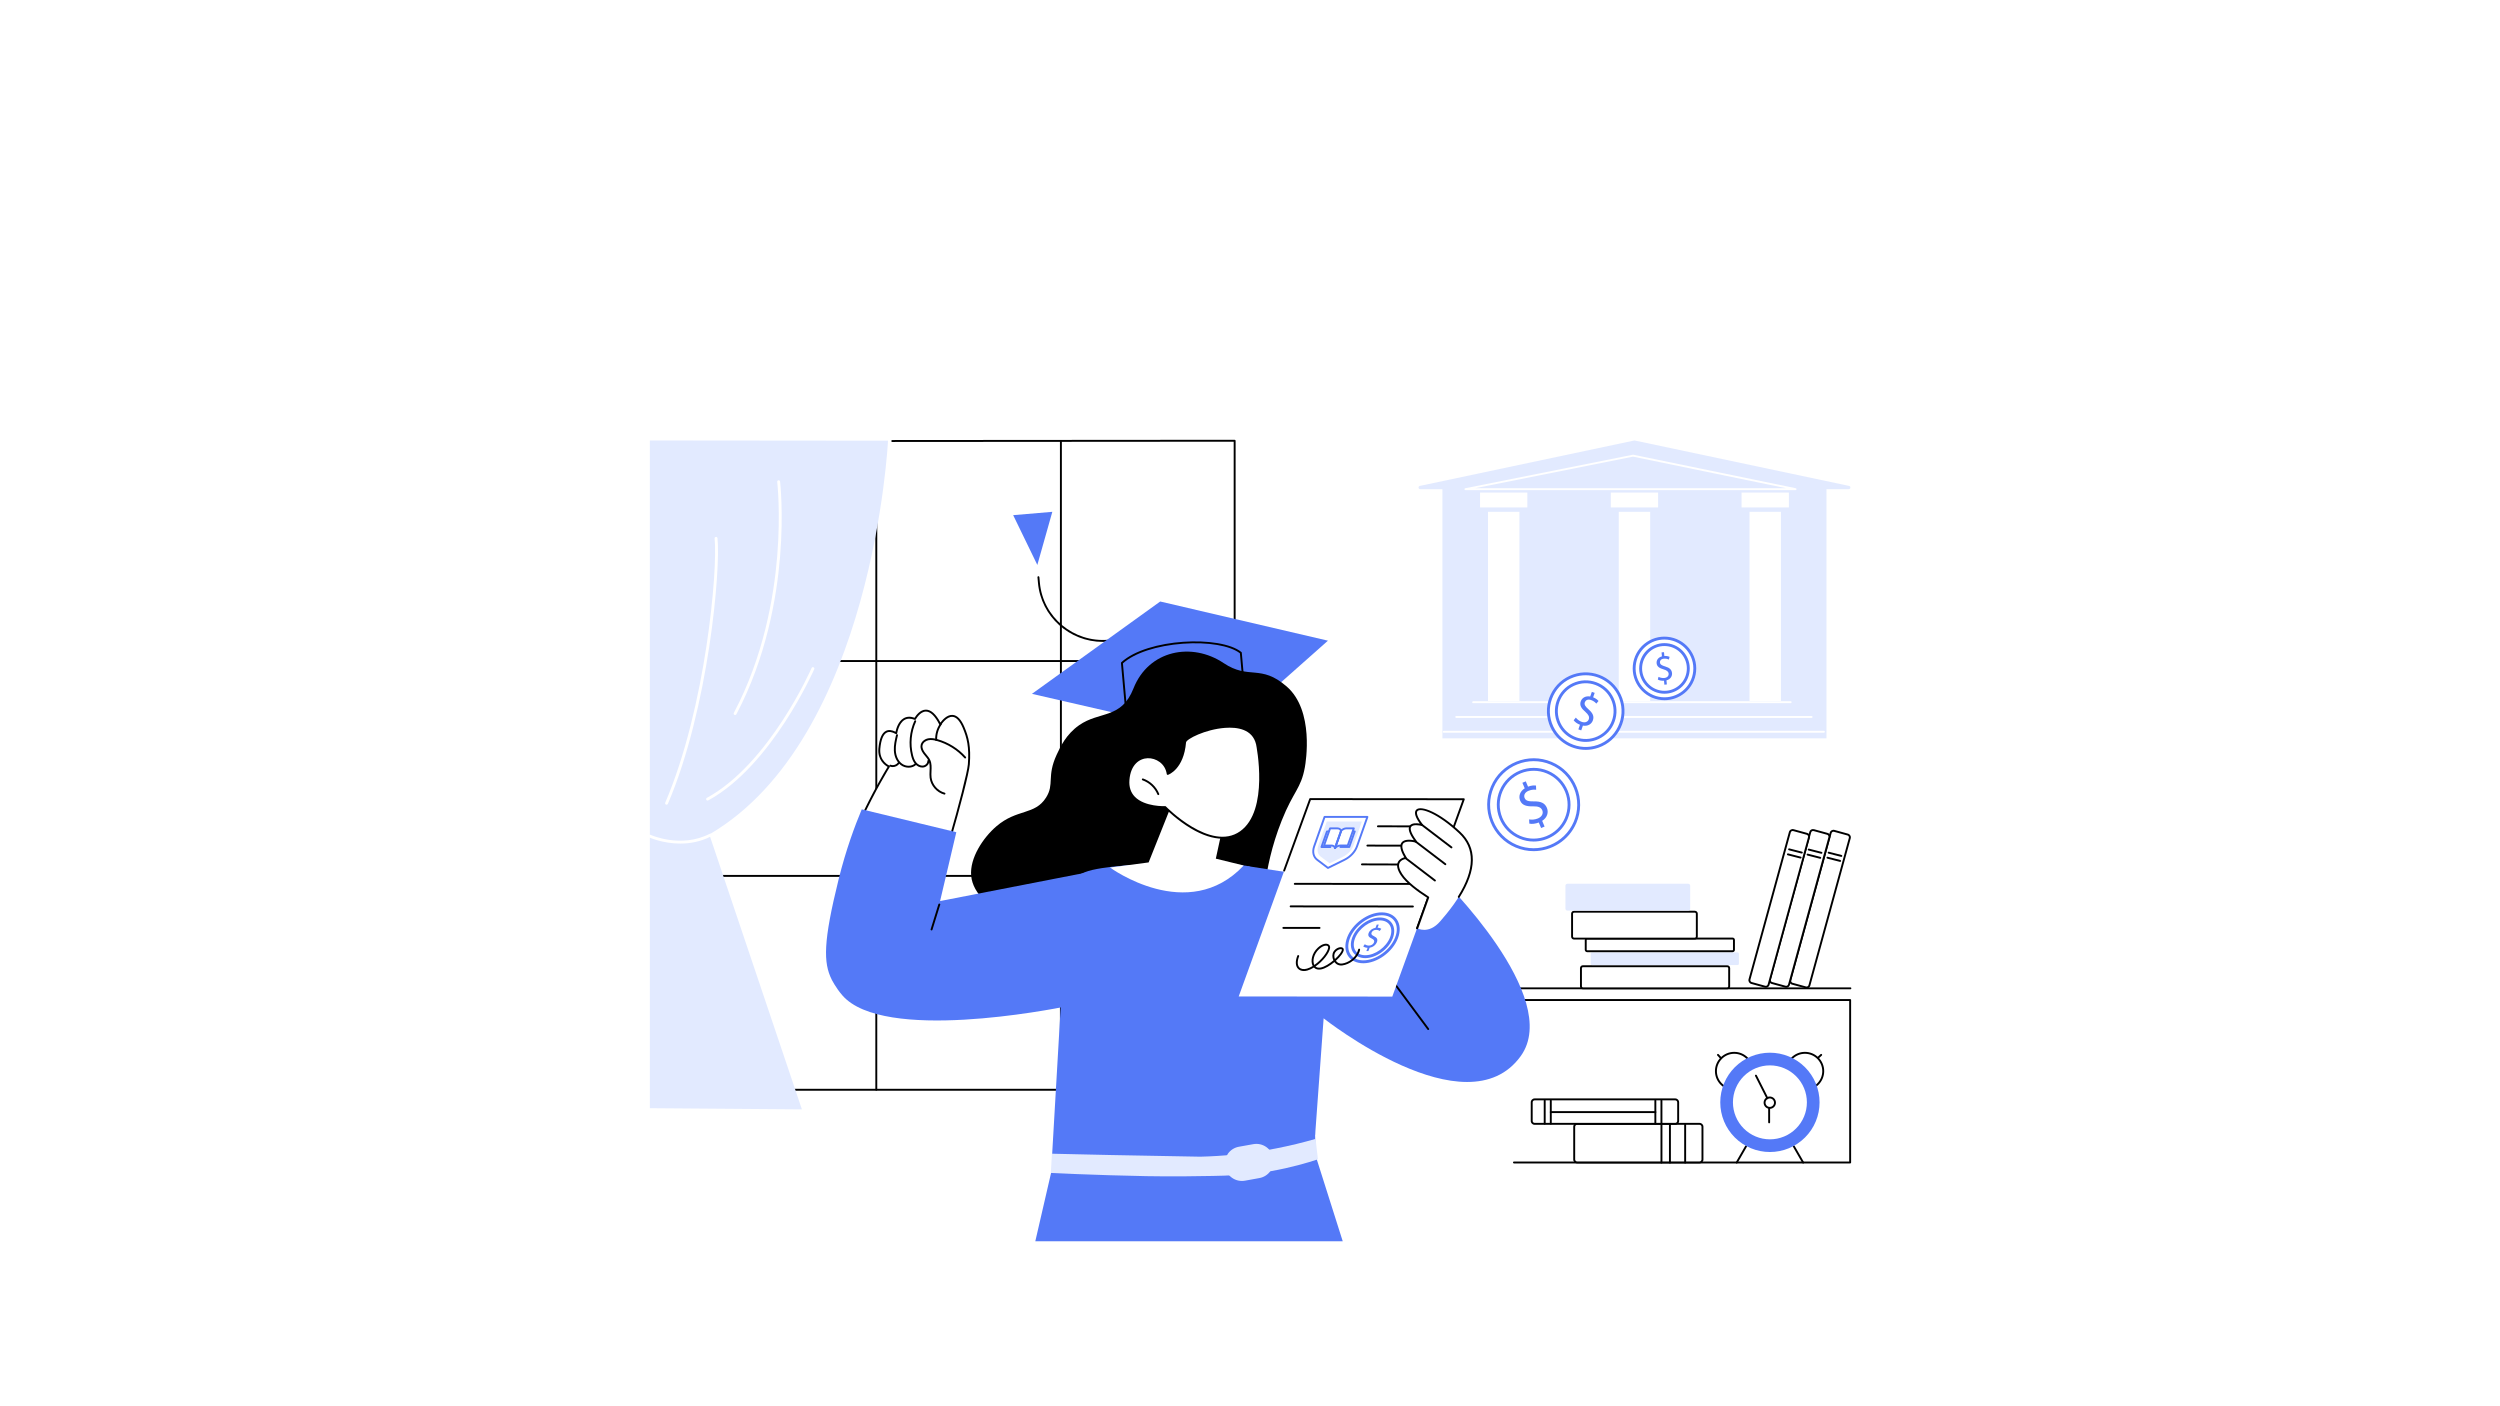 <svg version="1.0" preserveAspectRatio="xMidYMid meet" height="1080" viewBox="0 0 1440 810" zoomAndPan="magnify" width="1920" xmlns:xlink="http://www.w3.org/1999/xlink" xmlns="http://www.w3.org/2000/svg"><defs><clipPath id="a53c7410af"><path clip-rule="nonzero" d="M 871 568 L 1066.371 568 L 1066.371 671 L 871 671 Z M 871 568"></path></clipPath><clipPath id="bca67ea350"><path clip-rule="nonzero" d="M 1030 477 L 1066.371 477 L 1066.371 570 L 1030 570 Z M 1030 477"></path></clipPath><clipPath id="6d3dda8333"><path clip-rule="nonzero" d="M 407 253.148 L 712 253.148 L 712 628 L 407 628 Z M 407 253.148"></path></clipPath><clipPath id="68f7c806ea"><path clip-rule="nonzero" d="M 407 253.148 L 712 253.148 L 712 629 L 407 629 Z M 407 253.148"></path></clipPath><clipPath id="2928fe6e07"><path clip-rule="nonzero" d="M 610 253.148 L 612 253.148 L 612 629 L 610 629 Z M 610 253.148"></path></clipPath><clipPath id="cd9a2d2caa"><path clip-rule="nonzero" d="M 374 253.148 L 512 253.148 L 512 639 L 374 639 Z M 374 253.148"></path></clipPath><clipPath id="763252e8ae"><path clip-rule="nonzero" d="M 373.371 480 L 410 480 L 410 486 L 373.371 486 Z M 373.371 480"></path></clipPath><clipPath id="26c059cb64"><path clip-rule="nonzero" d="M 817 253.148 L 1066 253.148 L 1066 282 L 817 282 Z M 817 253.148"></path></clipPath></defs><rect fill-opacity="1" height="972" y="-81" fill="#ffffff" width="1728" x="-144"></rect><rect fill-opacity="1" height="972" y="-81" fill="#ffffff" width="1728" x="-144"></rect><g clip-path="url(#a53c7410af)"><path fill-rule="nonzero" fill-opacity="1" d="M 1065.684 670.137 L 872.047 670.137 C 871.738 670.137 871.492 669.887 871.492 669.582 C 871.492 669.277 871.742 669.027 872.047 669.027 L 1065.129 669.027 L 1065.129 576.59 L 872.785 576.59 C 872.477 576.59 872.23 576.34 872.23 576.035 L 872.23 569.277 C 872.23 568.969 872.48 568.723 872.785 568.723 L 1065.816 568.723 C 1066.125 568.723 1066.371 568.973 1066.371 569.277 C 1066.371 569.582 1066.121 569.832 1065.816 569.832 L 873.344 569.832 L 873.344 575.48 L 1065.684 575.48 C 1065.992 575.48 1066.238 575.73 1066.238 576.035 L 1066.238 669.582 C 1066.238 669.891 1065.988 670.137 1065.684 670.137 Z M 1065.684 670.137" fill="#000000"></path></g><path fill-rule="nonzero" fill-opacity="1" d="M 1032.379 566.621 L 1040.164 568.758 C 1041.051 569 1041.969 568.477 1042.215 567.59 L 1065.469 482.758 C 1065.711 481.871 1065.191 480.953 1064.305 480.711 L 1056.516 478.578 C 1055.629 478.332 1054.711 478.855 1054.465 479.746 L 1031.211 564.574 C 1030.969 565.465 1031.488 566.379 1032.379 566.621 Z M 1032.379 566.621" fill="#ffffff"></path><g clip-path="url(#bca67ea350)"><path fill-rule="nonzero" fill-opacity="1" d="M 1040.609 569.371 C 1040.41 569.371 1040.215 569.344 1040.016 569.289 L 1032.23 567.156 C 1031.047 566.832 1030.352 565.609 1030.676 564.426 L 1053.93 479.598 C 1054.258 478.414 1055.48 477.715 1056.664 478.039 L 1064.449 480.176 C 1065.023 480.332 1065.496 480.703 1065.793 481.215 C 1066.09 481.734 1066.164 482.332 1066.004 482.902 L 1042.75 567.734 C 1042.594 568.309 1042.223 568.785 1041.707 569.078 C 1041.367 569.273 1040.992 569.371 1040.613 569.371 Z M 1032.527 566.086 L 1040.312 568.219 C 1040.598 568.301 1040.898 568.262 1041.16 568.113 C 1041.418 567.965 1041.602 567.727 1041.68 567.441 L 1064.938 482.609 C 1065.016 482.324 1064.977 482.027 1064.828 481.77 C 1064.684 481.512 1064.445 481.324 1064.156 481.246 L 1056.371 479.113 C 1055.777 478.949 1055.168 479.297 1055.004 479.891 L 1031.75 564.719 C 1031.59 565.309 1031.938 565.922 1032.527 566.086 Z M 1032.527 566.086" fill="#000000"></path></g><path fill-rule="nonzero" fill-opacity="1" d="M 1020.625 566.199 L 1028.41 568.336 C 1029.297 568.578 1030.215 568.055 1030.461 567.168 L 1053.715 482.336 C 1053.957 481.449 1053.438 480.531 1052.551 480.289 L 1044.766 478.156 C 1043.875 477.91 1042.957 478.438 1042.711 479.324 L 1019.457 564.156 C 1019.215 565.043 1019.734 565.957 1020.625 566.199 Z M 1020.625 566.199" fill="#ffffff"></path><path fill-rule="nonzero" fill-opacity="1" d="M 1028.852 568.953 C 1028.656 568.953 1028.461 568.926 1028.262 568.875 L 1020.477 566.742 C 1019.293 566.414 1018.598 565.191 1018.922 564.012 L 1042.176 479.18 C 1042.332 478.605 1042.703 478.129 1043.223 477.836 C 1043.738 477.543 1044.336 477.469 1044.91 477.625 L 1052.695 479.758 C 1053.879 480.082 1054.574 481.309 1054.25 482.488 L 1030.996 567.316 C 1030.727 568.305 1029.824 568.953 1028.852 568.953 Z M 1020.77 565.664 L 1028.555 567.801 C 1029.145 567.965 1029.762 567.613 1029.926 567.023 L 1053.18 482.191 C 1053.34 481.602 1052.992 480.988 1052.398 480.828 L 1044.613 478.691 C 1044.328 478.613 1044.027 478.652 1043.77 478.801 C 1043.512 478.945 1043.324 479.184 1043.246 479.469 L 1019.992 564.301 C 1019.828 564.891 1020.176 565.504 1020.77 565.664 Z M 1020.77 565.664" fill="#000000"></path><path fill-rule="nonzero" fill-opacity="1" d="M 1008.871 566.199 L 1016.656 568.336 C 1017.543 568.578 1018.461 568.055 1018.707 567.168 L 1041.961 482.336 C 1042.203 481.449 1041.684 480.531 1040.797 480.289 L 1033.012 478.156 C 1032.121 477.91 1031.203 478.438 1030.957 479.324 L 1007.703 564.156 C 1007.461 565.043 1007.98 565.957 1008.871 566.199 Z M 1008.871 566.199" fill="#ffffff"></path><path fill-rule="nonzero" fill-opacity="1" d="M 1017.102 568.953 C 1016.902 568.953 1016.707 568.926 1016.508 568.871 L 1008.723 566.738 C 1007.539 566.414 1006.844 565.188 1007.168 564.008 L 1030.422 479.176 C 1030.75 477.996 1031.977 477.297 1033.156 477.621 L 1040.941 479.754 C 1042.125 480.082 1042.824 481.305 1042.496 482.484 L 1019.242 567.316 C 1019.086 567.887 1018.715 568.363 1018.199 568.66 C 1017.859 568.855 1017.48 568.953 1017.102 568.953 Z M 1009.016 565.664 L 1016.801 567.801 C 1017.086 567.879 1017.387 567.84 1017.648 567.695 C 1017.906 567.547 1018.094 567.309 1018.172 567.023 L 1041.426 482.191 C 1041.586 481.602 1041.238 480.988 1040.648 480.828 L 1032.859 478.691 C 1032.27 478.527 1031.652 478.879 1031.492 479.473 L 1008.238 564.305 C 1008.074 564.895 1008.422 565.504 1009.016 565.668 Z M 1009.016 565.664" fill="#000000"></path><path fill-rule="nonzero" fill-opacity="1" d="M 1037.836 491.648 C 1037.789 491.648 1037.742 491.641 1037.695 491.629 L 1030.391 489.762 C 1030.094 489.684 1029.914 489.383 1029.988 489.086 C 1030.066 488.785 1030.367 488.609 1030.664 488.684 L 1037.973 490.551 C 1038.27 490.629 1038.449 490.93 1038.371 491.23 C 1038.309 491.477 1038.082 491.648 1037.836 491.648 Z M 1037.836 491.648" fill="#000000"></path><path fill-rule="nonzero" fill-opacity="1" d="M 1037.156 494.535 C 1037.109 494.535 1037.062 494.531 1037.016 494.52 L 1029.711 492.648 C 1029.414 492.574 1029.234 492.27 1029.309 491.973 C 1029.383 491.676 1029.688 491.496 1029.984 491.57 L 1037.289 493.441 C 1037.59 493.516 1037.766 493.82 1037.691 494.117 C 1037.629 494.367 1037.402 494.535 1037.156 494.535 Z M 1037.156 494.535" fill="#000000"></path><path fill-rule="nonzero" fill-opacity="1" d="M 1049.152 491.781 C 1049.109 491.781 1049.059 491.777 1049.016 491.762 L 1041.707 489.895 C 1041.41 489.82 1041.23 489.516 1041.309 489.219 C 1041.383 488.922 1041.688 488.742 1041.984 488.816 L 1049.289 490.688 C 1049.586 490.762 1049.766 491.066 1049.691 491.363 C 1049.629 491.613 1049.398 491.781 1049.152 491.781 Z M 1049.152 491.781" fill="#000000"></path><path fill-rule="nonzero" fill-opacity="1" d="M 1048.477 494.668 C 1048.43 494.668 1048.383 494.664 1048.336 494.652 L 1041.031 492.781 C 1040.73 492.707 1040.555 492.406 1040.629 492.105 C 1040.703 491.809 1041.008 491.629 1041.305 491.707 L 1048.609 493.574 C 1048.91 493.652 1049.086 493.953 1049.012 494.25 C 1048.949 494.5 1048.723 494.668 1048.477 494.668 Z M 1048.477 494.668" fill="#000000"></path><path fill-rule="nonzero" fill-opacity="1" d="M 1060.605 493.566 C 1060.559 493.566 1060.512 493.562 1060.465 493.551 L 1053.16 491.68 C 1052.863 491.605 1052.684 491.301 1052.758 491.004 C 1052.836 490.707 1053.137 490.527 1053.434 490.602 L 1060.742 492.473 C 1061.039 492.547 1061.219 492.852 1061.141 493.148 C 1061.078 493.398 1060.852 493.566 1060.605 493.566 Z M 1060.605 493.566" fill="#000000"></path><path fill-rule="nonzero" fill-opacity="1" d="M 1059.926 496.457 C 1059.879 496.457 1059.832 496.449 1059.789 496.438 L 1052.48 494.57 C 1052.184 494.492 1052.004 494.191 1052.082 493.895 C 1052.156 493.594 1052.457 493.414 1052.754 493.492 L 1060.062 495.359 C 1060.359 495.438 1060.539 495.738 1060.465 496.035 C 1060.398 496.285 1060.172 496.457 1059.926 496.457 Z M 1059.926 496.457" fill="#000000"></path><path fill-rule="nonzero" fill-opacity="1" d="M 978.949 669.555 L 908.414 669.555 C 908.191 669.555 907.977 669.512 907.773 669.43 C 907.57 669.344 907.391 669.223 907.23 669.066 C 907.074 668.91 906.957 668.73 906.871 668.523 C 906.785 668.32 906.742 668.105 906.742 667.887 L 906.742 649.004 C 906.742 648.785 906.785 648.57 906.871 648.367 C 906.957 648.16 907.074 647.98 907.23 647.824 C 907.391 647.668 907.57 647.547 907.773 647.461 C 907.977 647.379 908.191 647.336 908.414 647.336 L 978.949 647.336 C 979.172 647.336 979.383 647.379 979.59 647.461 C 979.793 647.547 979.973 647.668 980.129 647.824 C 980.289 647.98 980.406 648.16 980.492 648.367 C 980.578 648.57 980.621 648.785 980.621 649.004 L 980.621 667.887 C 980.621 668.105 980.578 668.32 980.492 668.523 C 980.406 668.73 980.289 668.91 980.129 669.066 C 979.973 669.223 979.793 669.344 979.59 669.43 C 979.383 669.512 979.172 669.555 978.949 669.555 Z M 978.949 669.555" fill="#ffffff"></path><path fill-rule="nonzero" fill-opacity="1" d="M 978.949 670.109 L 908.414 670.109 C 907.188 670.109 906.188 669.113 906.188 667.887 L 906.188 649.004 C 906.188 647.777 907.188 646.781 908.414 646.781 L 978.949 646.781 C 980.176 646.781 981.176 647.777 981.176 649.004 L 981.176 667.887 C 981.176 669.113 980.176 670.109 978.949 670.109 Z M 908.414 647.891 C 907.797 647.891 907.297 648.391 907.297 649.004 L 907.297 667.887 C 907.297 668.5 907.797 669 908.414 669 L 978.949 669 C 979.562 669 980.062 668.5 980.062 667.887 L 980.062 649.004 C 980.062 648.391 979.562 647.891 978.949 647.891 Z M 908.414 647.891" fill="#000000"></path><path fill-rule="nonzero" fill-opacity="1" d="M 970.648 670.172 C 970.34 670.172 970.094 669.922 970.094 669.617 L 970.094 647.582 C 970.094 647.273 970.344 647.027 970.648 647.027 C 970.953 647.027 971.203 647.277 971.203 647.582 L 971.203 669.617 C 971.203 669.926 970.953 670.172 970.648 670.172 Z M 970.648 670.172" fill="#000000"></path><path fill-rule="nonzero" fill-opacity="1" d="M 961.879 670.172 C 961.57 670.172 961.324 669.922 961.324 669.617 L 961.324 647.582 C 961.324 647.273 961.57 647.027 961.879 647.027 C 962.184 647.027 962.434 647.277 962.434 647.582 L 962.434 669.617 C 962.434 669.926 962.184 670.172 961.879 670.172 Z M 961.879 670.172" fill="#000000"></path><path fill-rule="nonzero" fill-opacity="1" d="M 957 670.172 C 956.695 670.172 956.445 669.922 956.445 669.617 L 956.445 647.582 C 956.445 647.273 956.695 647.027 957 647.027 C 957.305 647.027 957.555 647.277 957.555 647.582 L 957.555 669.617 C 957.555 669.926 957.305 670.172 957 670.172 Z M 957 670.172" fill="#000000"></path><path fill-rule="nonzero" fill-opacity="1" d="M 964.949 647.336 L 883.938 647.336 C 883.715 647.336 883.504 647.297 883.297 647.211 C 883.094 647.125 882.914 647.004 882.758 646.848 C 882.602 646.691 882.48 646.512 882.395 646.309 C 882.309 646.102 882.27 645.891 882.27 645.668 L 882.27 634.914 C 882.27 634.695 882.309 634.48 882.395 634.277 C 882.48 634.07 882.602 633.891 882.758 633.734 C 882.914 633.578 883.094 633.457 883.297 633.371 C 883.504 633.289 883.715 633.246 883.938 633.246 L 964.949 633.246 C 965.172 633.246 965.383 633.289 965.59 633.371 C 965.793 633.457 965.973 633.578 966.129 633.734 C 966.285 633.891 966.406 634.07 966.492 634.277 C 966.578 634.48 966.621 634.695 966.621 634.914 L 966.621 645.668 C 966.621 645.891 966.578 646.102 966.492 646.309 C 966.406 646.512 966.285 646.691 966.129 646.848 C 965.973 647.004 965.793 647.125 965.59 647.211 C 965.383 647.297 965.172 647.336 964.949 647.336 Z M 964.949 647.336" fill="#ffffff"></path><path fill-rule="nonzero" fill-opacity="1" d="M 964.949 647.895 L 883.934 647.895 C 882.711 647.895 881.711 646.895 881.711 645.668 L 881.711 634.914 C 881.711 633.691 882.711 632.691 883.934 632.691 L 964.949 632.691 C 966.176 632.691 967.176 633.691 967.176 634.914 L 967.176 645.668 C 967.176 646.895 966.176 647.895 964.949 647.895 Z M 883.934 633.805 C 883.32 633.805 882.82 634.301 882.82 634.914 L 882.82 645.668 C 882.82 646.281 883.32 646.781 883.934 646.781 L 964.949 646.781 C 965.566 646.781 966.066 646.281 966.066 645.668 L 966.066 634.914 C 966.066 634.301 965.566 633.805 964.949 633.805 Z M 883.934 633.805" fill="#000000"></path><path fill-rule="nonzero" fill-opacity="1" d="M 953.492 641.117 L 893.254 641.117 C 892.949 641.117 892.699 640.871 892.699 640.562 C 892.699 640.258 892.949 640.008 893.254 640.008 L 953.492 640.008 C 953.801 640.008 954.047 640.258 954.047 640.562 C 954.047 640.871 953.801 641.117 953.492 641.117 Z M 953.492 641.117" fill="#000000"></path><path fill-rule="nonzero" fill-opacity="1" d="M 893.254 647.75 C 892.949 647.75 892.699 647.5 892.699 647.195 L 892.699 633.934 C 892.699 633.625 892.949 633.379 893.254 633.379 C 893.559 633.379 893.809 633.629 893.809 633.934 L 893.809 647.195 C 893.809 647.5 893.559 647.75 893.254 647.75 Z M 893.254 647.75" fill="#000000"></path><path fill-rule="nonzero" fill-opacity="1" d="M 889.746 647.75 C 889.438 647.75 889.191 647.5 889.191 647.195 L 889.191 633.934 C 889.191 633.625 889.441 633.379 889.746 633.379 C 890.051 633.379 890.301 633.629 890.301 633.934 L 890.301 647.195 C 890.301 647.5 890.051 647.75 889.746 647.75 Z M 889.746 647.75" fill="#000000"></path><path fill-rule="nonzero" fill-opacity="1" d="M 956.988 647.75 C 956.68 647.75 956.434 647.5 956.434 647.195 L 956.434 633.934 C 956.434 633.625 956.684 633.379 956.988 633.379 C 957.293 633.379 957.543 633.629 957.543 633.934 L 957.543 647.195 C 957.543 647.5 957.293 647.75 956.988 647.75 Z M 956.988 647.75" fill="#000000"></path><path fill-rule="nonzero" fill-opacity="1" d="M 953.48 647.75 C 953.172 647.75 952.926 647.5 952.926 647.195 L 952.926 633.934 C 952.926 633.625 953.176 633.379 953.48 633.379 C 953.785 633.379 954.035 633.629 954.035 633.934 L 954.035 647.195 C 954.035 647.5 953.785 647.75 953.48 647.75 Z M 953.48 647.75" fill="#000000"></path><path fill-rule="nonzero" fill-opacity="1" d="M 911.715 556.543 L 994.914 556.543 C 995.512 556.543 996 557.031 996 557.629 L 996 568.188 C 996 568.789 995.512 569.277 994.914 569.277 L 911.715 569.277 C 911.117 569.277 910.629 568.789 910.629 568.188 L 910.629 557.629 C 910.629 557.031 911.117 556.543 911.715 556.543 Z M 911.715 556.543" fill="#ffffff"></path><path fill-rule="nonzero" fill-opacity="1" d="M 994.914 569.832 L 911.719 569.832 C 910.812 569.832 910.074 569.098 910.074 568.191 L 910.074 557.633 C 910.074 556.727 910.809 555.988 911.719 555.988 L 994.914 555.988 C 995.82 555.988 996.559 556.727 996.559 557.633 L 996.559 568.191 C 996.559 569.098 995.824 569.832 994.914 569.832 Z M 911.715 557.102 C 911.422 557.102 911.184 557.34 911.184 557.633 L 911.184 568.191 C 911.184 568.484 911.422 568.723 911.715 568.723 L 994.914 568.723 C 995.203 568.723 995.445 568.484 995.445 568.191 L 995.445 557.633 C 995.445 557.34 995.203 557.102 994.914 557.102 Z M 911.715 557.102" fill="#000000"></path><path fill-rule="nonzero" fill-opacity="1" d="M 917.066 548.582 L 1000.793 548.582 C 1001.02 548.582 1001.215 548.664 1001.375 548.824 C 1001.535 548.988 1001.617 549.18 1001.617 549.41 L 1001.617 555.059 C 1001.617 555.285 1001.535 555.48 1001.375 555.641 C 1001.215 555.801 1001.02 555.883 1000.793 555.883 L 917.066 555.883 C 916.84 555.883 916.645 555.801 916.484 555.641 C 916.324 555.48 916.242 555.285 916.242 555.059 L 916.242 549.41 C 916.242 549.18 916.324 548.988 916.484 548.824 C 916.645 548.664 916.84 548.582 917.066 548.582 Z M 917.066 548.582" fill="#e2eaff"></path><path fill-rule="nonzero" fill-opacity="1" d="M 914.207 540.605 L 997.934 540.605 C 998.16 540.605 998.355 540.684 998.516 540.848 C 998.676 541.008 998.758 541.203 998.758 541.43 L 998.758 547.078 C 998.758 547.305 998.676 547.5 998.516 547.66 C 998.355 547.82 998.16 547.902 997.934 547.902 L 914.207 547.902 C 913.98 547.902 913.785 547.82 913.625 547.66 C 913.465 547.5 913.383 547.305 913.383 547.078 L 913.383 541.43 C 913.383 541.203 913.465 541.008 913.625 540.848 C 913.785 540.684 913.98 540.605 914.207 540.605 Z M 914.207 540.605" fill="#ffffff"></path><path fill-rule="nonzero" fill-opacity="1" d="M 997.934 548.457 L 914.207 548.457 C 913.449 548.457 912.828 547.84 912.828 547.078 L 912.828 541.426 C 912.828 540.664 913.445 540.047 914.207 540.047 L 997.934 540.047 C 998.695 540.047 999.312 540.664 999.312 541.426 L 999.312 547.078 C 999.312 547.836 998.695 548.457 997.934 548.457 Z M 914.207 541.16 C 914.059 541.16 913.938 541.281 913.938 541.426 L 913.938 547.078 C 913.938 547.227 914.059 547.344 914.207 547.344 L 997.934 547.344 C 998.082 547.344 998.199 547.223 998.199 547.078 L 998.199 541.426 C 998.199 541.277 998.078 541.16 997.934 541.16 Z M 914.207 541.16" fill="#000000"></path><path fill-rule="nonzero" fill-opacity="1" d="M 976.234 540.633 L 906.656 540.633 C 906.504 540.633 906.359 540.602 906.219 540.547 C 906.078 540.488 905.957 540.406 905.848 540.297 C 905.742 540.191 905.66 540.066 905.602 539.93 C 905.543 539.789 905.516 539.645 905.516 539.492 L 905.516 526.301 C 905.516 526.148 905.543 526.004 905.602 525.863 C 905.66 525.723 905.742 525.602 905.848 525.492 C 905.957 525.387 906.078 525.305 906.219 525.246 C 906.359 525.188 906.504 525.16 906.656 525.16 L 976.234 525.16 C 976.387 525.16 976.531 525.188 976.672 525.246 C 976.812 525.305 976.934 525.387 977.039 525.492 C 977.148 525.602 977.23 525.723 977.289 525.863 C 977.348 526.004 977.375 526.148 977.375 526.301 L 977.375 539.492 C 977.375 539.645 977.348 539.789 977.289 539.93 C 977.23 540.066 977.148 540.191 977.039 540.297 C 976.934 540.406 976.812 540.488 976.672 540.547 C 976.531 540.602 976.387 540.633 976.234 540.633 Z M 976.234 540.633" fill="#ffffff"></path><path fill-rule="nonzero" fill-opacity="1" d="M 976.234 541.191 L 906.656 541.191 C 905.723 541.191 904.961 540.43 904.961 539.492 L 904.961 526.301 C 904.961 525.363 905.723 524.602 906.656 524.602 L 976.234 524.602 C 977.172 524.602 977.934 525.363 977.934 526.301 L 977.934 539.492 C 977.934 540.43 977.172 541.191 976.234 541.191 Z M 906.656 525.715 C 906.332 525.715 906.07 525.977 906.07 526.301 L 906.07 539.492 C 906.07 539.816 906.332 540.078 906.656 540.078 L 976.234 540.078 C 976.555 540.078 976.816 539.816 976.816 539.492 L 976.816 526.301 C 976.816 525.977 976.555 525.715 976.234 525.715 Z M 906.656 525.715" fill="#000000"></path><path fill-rule="nonzero" fill-opacity="1" d="M 972.406 524.516 L 902.828 524.516 C 902.676 524.516 902.531 524.484 902.391 524.426 C 902.254 524.371 902.129 524.285 902.023 524.18 C 901.914 524.074 901.832 523.949 901.773 523.809 C 901.719 523.672 901.688 523.523 901.688 523.375 L 901.688 510.184 C 901.688 510.031 901.719 509.887 901.773 509.746 C 901.832 509.605 901.914 509.484 902.023 509.375 C 902.129 509.27 902.254 509.188 902.391 509.129 C 902.531 509.07 902.676 509.043 902.828 509.043 L 972.406 509.043 C 972.559 509.043 972.703 509.07 972.844 509.129 C 972.984 509.188 973.105 509.27 973.215 509.375 C 973.32 509.484 973.402 509.605 973.461 509.746 C 973.52 509.887 973.547 510.031 973.547 510.184 L 973.547 523.375 C 973.547 523.523 973.52 523.672 973.461 523.809 C 973.402 523.949 973.32 524.074 973.215 524.18 C 973.105 524.285 972.984 524.371 972.844 524.426 C 972.703 524.484 972.559 524.516 972.406 524.516 Z M 972.406 524.516" fill="#e2eaff"></path><path fill-rule="nonzero" fill-opacity="1" d="M 1038.621 670.195 C 1038.43 670.195 1038.242 670.094 1038.137 669.918 L 1032.746 660.562 C 1032.59 660.297 1032.684 659.957 1032.949 659.801 C 1033.215 659.648 1033.555 659.738 1033.707 660.008 L 1039.102 669.363 C 1039.254 669.625 1039.164 669.969 1038.898 670.121 C 1038.809 670.172 1038.715 670.195 1038.621 670.195 Z M 1038.621 670.195" fill="#000000"></path><path fill-rule="nonzero" fill-opacity="1" d="M 1000.324 670.195 C 1000.23 670.195 1000.137 670.172 1000.047 670.121 C 999.781 669.969 999.691 669.625 999.844 669.363 L 1005.238 660.008 C 1005.391 659.742 1005.727 659.648 1005.996 659.801 C 1006.262 659.957 1006.352 660.297 1006.199 660.562 L 1000.809 669.918 C 1000.703 670.094 1000.516 670.195 1000.324 670.195 Z M 1000.324 670.195" fill="#000000"></path><path fill-rule="nonzero" fill-opacity="1" d="M 1050.184 616.973 C 1050.184 617.668 1050.117 618.352 1049.98 619.031 C 1049.848 619.711 1049.645 620.371 1049.383 621.012 C 1049.117 621.648 1048.793 622.258 1048.406 622.832 C 1048.023 623.41 1047.586 623.941 1047.094 624.434 C 1046.605 624.922 1046.074 625.359 1045.496 625.742 C 1044.922 626.129 1044.312 626.453 1043.676 626.719 C 1043.035 626.984 1042.375 627.184 1041.695 627.32 C 1041.016 627.453 1040.332 627.52 1039.637 627.52 C 1038.945 627.52 1038.262 627.453 1037.582 627.32 C 1036.902 627.184 1036.242 626.984 1035.602 626.719 C 1034.961 626.453 1034.355 626.129 1033.777 625.742 C 1033.203 625.359 1032.672 624.922 1032.18 624.434 C 1031.691 623.941 1031.254 623.41 1030.871 622.832 C 1030.484 622.258 1030.16 621.648 1029.895 621.012 C 1029.629 620.371 1029.43 619.711 1029.293 619.031 C 1029.16 618.352 1029.094 617.668 1029.094 616.973 C 1029.094 616.281 1029.16 615.594 1029.293 614.914 C 1029.43 614.238 1029.629 613.578 1029.895 612.938 C 1030.16 612.297 1030.484 611.691 1030.871 611.113 C 1031.254 610.539 1031.691 610.004 1032.18 609.516 C 1032.672 609.027 1033.203 608.59 1033.777 608.203 C 1034.355 607.82 1034.961 607.492 1035.602 607.23 C 1036.242 606.965 1036.902 606.762 1037.582 606.629 C 1038.262 606.492 1038.945 606.426 1039.637 606.426 C 1040.332 606.426 1041.016 606.492 1041.695 606.629 C 1042.375 606.766 1043.035 606.965 1043.676 607.23 C 1044.312 607.492 1044.922 607.82 1045.496 608.203 C 1046.074 608.59 1046.605 609.027 1047.094 609.516 C 1047.586 610.004 1048.023 610.539 1048.406 611.113 C 1048.793 611.688 1049.117 612.297 1049.383 612.938 C 1049.645 613.578 1049.848 614.238 1049.98 614.914 C 1050.117 615.594 1050.184 616.281 1050.184 616.973 Z M 1050.184 616.973" fill="#ffffff"></path><path fill-rule="nonzero" fill-opacity="1" d="M 1039.637 628.078 C 1033.516 628.078 1028.539 623.098 1028.539 616.973 C 1028.539 610.852 1033.516 605.871 1039.637 605.871 C 1045.758 605.871 1050.738 610.852 1050.738 616.973 C 1050.738 623.098 1045.758 628.078 1039.637 628.078 Z M 1039.637 606.98 C 1034.129 606.98 1029.648 611.465 1029.648 616.973 C 1029.648 622.477 1034.129 626.965 1039.637 626.965 C 1045.148 626.965 1049.629 622.48 1049.629 616.973 C 1049.629 611.461 1045.148 606.98 1039.637 606.98 Z M 1039.637 606.98" fill="#000000"></path><path fill-rule="nonzero" fill-opacity="1" d="M 1047.238 609.777 C 1047.09 609.777 1046.941 609.719 1046.832 609.598 C 1046.625 609.371 1046.641 609.023 1046.867 608.816 L 1048.621 607.207 C 1048.848 607 1049.199 607.016 1049.406 607.242 C 1049.613 607.469 1049.598 607.82 1049.371 608.023 L 1047.613 609.637 C 1047.508 609.734 1047.375 609.781 1047.238 609.781 Z M 1047.238 609.777" fill="#000000"></path><path fill-rule="nonzero" fill-opacity="1" d="M 1009.465 616.973 C 1009.465 617.668 1009.398 618.352 1009.262 619.031 C 1009.125 619.711 1008.926 620.371 1008.66 621.012 C 1008.398 621.648 1008.07 622.258 1007.688 622.832 C 1007.301 623.41 1006.863 623.941 1006.375 624.434 C 1005.887 624.922 1005.352 625.359 1004.777 625.742 C 1004.203 626.129 1003.594 626.453 1002.953 626.719 C 1002.312 626.984 1001.656 627.184 1000.977 627.32 C 1000.297 627.453 999.609 627.52 998.918 627.52 C 998.227 627.52 997.539 627.453 996.859 627.32 C 996.18 627.184 995.523 626.984 994.883 626.719 C 994.242 626.453 993.637 626.129 993.059 625.742 C 992.484 625.359 991.949 624.922 991.461 624.434 C 990.973 623.941 990.535 623.41 990.148 622.832 C 989.766 622.258 989.441 621.648 989.176 621.012 C 988.91 620.371 988.711 619.711 988.574 619.031 C 988.441 618.352 988.371 617.668 988.371 616.973 C 988.371 616.281 988.441 615.594 988.574 614.914 C 988.711 614.238 988.91 613.578 989.176 612.938 C 989.441 612.297 989.766 611.691 990.148 611.113 C 990.535 610.539 990.973 610.004 991.461 609.516 C 991.949 609.027 992.484 608.59 993.059 608.203 C 993.637 607.82 994.242 607.492 994.883 607.23 C 995.523 606.965 996.18 606.762 996.859 606.629 C 997.539 606.492 998.227 606.426 998.918 606.426 C 999.609 606.426 1000.297 606.492 1000.977 606.629 C 1001.656 606.766 1002.312 606.965 1002.953 607.23 C 1003.594 607.492 1004.203 607.82 1004.777 608.203 C 1005.352 608.59 1005.887 609.027 1006.375 609.516 C 1006.863 610.004 1007.301 610.539 1007.688 611.113 C 1008.07 611.688 1008.398 612.297 1008.66 612.938 C 1008.926 613.578 1009.125 614.238 1009.262 614.914 C 1009.398 615.594 1009.465 616.281 1009.465 616.973 Z M 1009.465 616.973" fill="#ffffff"></path><path fill-rule="nonzero" fill-opacity="1" d="M 998.918 628.078 C 992.797 628.078 987.816 623.098 987.816 616.973 C 987.816 610.852 992.797 605.871 998.918 605.871 C 1005.039 605.871 1010.02 610.852 1010.02 616.973 C 1010.02 623.098 1005.039 628.078 998.918 628.078 Z M 998.918 606.98 C 993.41 606.98 988.93 611.465 988.93 616.973 C 988.93 622.477 993.41 626.965 998.918 626.965 C 1004.426 626.965 1008.906 622.48 1008.906 616.973 C 1008.906 611.461 1004.426 606.98 998.918 606.98 Z M 998.918 606.98" fill="#000000"></path><path fill-rule="nonzero" fill-opacity="1" d="M 991.168 609.926 C 991.016 609.926 990.867 609.863 990.758 609.746 L 989.152 607.988 C 988.945 607.762 988.961 607.414 989.188 607.207 C 989.41 607 989.766 607.016 989.969 607.242 L 991.578 608.996 C 991.785 609.223 991.77 609.574 991.543 609.781 C 991.438 609.879 991.301 609.926 991.168 609.926 Z M 991.168 609.926" fill="#000000"></path><path fill-rule="nonzero" fill-opacity="1" d="M 1048.07 634.957 C 1048.07 635.895 1048.027 636.828 1047.934 637.758 C 1047.844 638.691 1047.703 639.617 1047.523 640.535 C 1047.34 641.453 1047.113 642.363 1046.84 643.258 C 1046.566 644.156 1046.254 645.035 1045.895 645.902 C 1045.535 646.766 1045.137 647.613 1044.695 648.438 C 1044.254 649.266 1043.773 650.066 1043.25 650.848 C 1042.73 651.625 1042.172 652.379 1041.578 653.102 C 1040.984 653.824 1040.355 654.52 1039.695 655.18 C 1039.031 655.844 1038.34 656.473 1037.613 657.066 C 1036.891 657.66 1036.141 658.219 1035.359 658.738 C 1034.582 659.258 1033.781 659.738 1032.953 660.184 C 1032.129 660.625 1031.281 661.023 1030.414 661.383 C 1029.551 661.742 1028.668 662.055 1027.773 662.328 C 1026.879 662.598 1025.969 662.828 1025.051 663.008 C 1024.133 663.191 1023.207 663.328 1022.273 663.422 C 1021.344 663.512 1020.406 663.559 1019.473 663.559 C 1018.535 663.559 1017.602 663.512 1016.668 663.422 C 1015.734 663.328 1014.809 663.191 1013.891 663.008 C 1012.973 662.828 1012.066 662.598 1011.168 662.328 C 1010.273 662.055 1009.391 661.742 1008.527 661.383 C 1007.66 661.023 1006.816 660.625 1005.988 660.184 C 1005.164 659.738 1004.359 659.258 1003.582 658.738 C 1002.801 658.219 1002.051 657.66 1001.328 657.066 C 1000.602 656.473 999.91 655.844 999.246 655.18 C 998.586 654.52 997.957 653.824 997.363 653.102 C 996.77 652.379 996.211 651.625 995.691 650.848 C 995.172 650.066 994.688 649.266 994.246 648.438 C 993.805 647.613 993.406 646.766 993.047 645.902 C 992.688 645.035 992.375 644.156 992.102 643.258 C 991.832 642.363 991.602 641.453 991.422 640.535 C 991.238 639.617 991.102 638.691 991.008 637.758 C 990.918 636.828 990.871 635.895 990.871 634.957 C 990.871 634.02 990.918 633.086 991.008 632.152 C 991.102 631.219 991.238 630.293 991.422 629.375 C 991.602 628.457 991.832 627.551 992.102 626.652 C 992.375 625.758 992.688 624.875 993.047 624.012 C 993.406 623.145 993.805 622.297 994.246 621.473 C 994.688 620.645 995.172 619.844 995.691 619.066 C 996.211 618.285 996.77 617.535 997.363 616.809 C 997.957 616.086 998.586 615.395 999.246 614.73 C 999.91 614.066 1000.602 613.441 1001.328 612.844 C 1002.051 612.25 1002.801 611.695 1003.582 611.172 C 1004.359 610.652 1005.164 610.172 1005.988 609.73 C 1006.816 609.289 1007.66 608.887 1008.527 608.531 C 1009.391 608.172 1010.273 607.855 1011.168 607.586 C 1012.066 607.312 1012.973 607.086 1013.891 606.902 C 1014.809 606.719 1015.734 606.582 1016.668 606.492 C 1017.602 606.398 1018.535 606.352 1019.473 606.352 C 1020.406 606.352 1021.344 606.398 1022.273 606.492 C 1023.207 606.582 1024.133 606.719 1025.051 606.902 C 1025.969 607.086 1026.879 607.312 1027.773 607.586 C 1028.668 607.855 1029.551 608.172 1030.414 608.531 C 1031.281 608.887 1032.129 609.289 1032.953 609.73 C 1033.777 610.172 1034.582 610.652 1035.359 611.172 C 1036.141 611.695 1036.891 612.25 1037.613 612.844 C 1038.34 613.441 1039.031 614.066 1039.695 614.73 C 1040.355 615.395 1040.984 616.086 1041.578 616.809 C 1042.172 617.535 1042.73 618.285 1043.25 619.066 C 1043.773 619.844 1044.254 620.645 1044.695 621.473 C 1045.137 622.297 1045.535 623.145 1045.895 624.012 C 1046.254 624.875 1046.566 625.758 1046.84 626.652 C 1047.113 627.551 1047.34 628.457 1047.523 629.375 C 1047.703 630.293 1047.844 631.219 1047.934 632.152 C 1048.027 633.086 1048.07 634.02 1048.07 634.957 Z M 1048.07 634.957" fill="#5479f7"></path><path fill-rule="nonzero" fill-opacity="1" d="M 1040.77 634.957 C 1040.77 635.652 1040.734 636.348 1040.664 637.043 C 1040.598 637.738 1040.496 638.426 1040.359 639.109 C 1040.223 639.797 1040.055 640.473 1039.852 641.141 C 1039.648 641.805 1039.414 642.461 1039.145 643.105 C 1038.879 643.75 1038.582 644.383 1038.254 644.996 C 1037.926 645.613 1037.566 646.211 1037.18 646.789 C 1036.789 647.371 1036.375 647.93 1035.934 648.469 C 1035.492 649.008 1035.023 649.523 1034.531 650.016 C 1034.035 650.512 1033.52 650.977 1032.98 651.422 C 1032.441 651.863 1031.883 652.277 1031.301 652.664 C 1030.723 653.055 1030.125 653.41 1029.512 653.742 C 1028.895 654.07 1028.266 654.367 1027.621 654.633 C 1026.977 654.902 1026.32 655.137 1025.652 655.34 C 1024.984 655.539 1024.309 655.711 1023.625 655.848 C 1022.941 655.984 1022.254 656.086 1021.559 656.152 C 1020.863 656.223 1020.168 656.254 1019.473 656.254 C 1018.773 656.254 1018.078 656.223 1017.383 656.152 C 1016.691 656.086 1016 655.984 1015.316 655.848 C 1014.633 655.711 1013.957 655.539 1013.289 655.34 C 1012.621 655.137 1011.965 654.902 1011.32 654.633 C 1010.676 654.367 1010.047 654.07 1009.434 653.742 C 1008.816 653.41 1008.219 653.055 1007.641 652.664 C 1007.059 652.277 1006.5 651.863 1005.961 651.422 C 1005.422 650.977 1004.906 650.512 1004.414 650.016 C 1003.918 649.523 1003.449 649.008 1003.008 648.469 C 1002.566 647.93 1002.152 647.371 1001.762 646.789 C 1001.375 646.211 1001.02 645.613 1000.688 644.996 C 1000.359 644.383 1000.062 643.75 999.797 643.105 C 999.527 642.461 999.293 641.805 999.09 641.141 C 998.891 640.473 998.719 639.797 998.582 639.109 C 998.449 638.426 998.344 637.738 998.277 637.043 C 998.207 636.348 998.176 635.652 998.176 634.957 C 998.176 634.258 998.207 633.562 998.277 632.867 C 998.344 632.176 998.449 631.484 998.582 630.801 C 998.719 630.117 998.891 629.441 999.09 628.773 C 999.293 628.105 999.527 627.449 999.797 626.805 C 1000.062 626.16 1000.359 625.531 1000.688 624.914 C 1001.02 624.301 1001.375 623.703 1001.762 623.121 C 1002.152 622.543 1002.566 621.984 1003.008 621.445 C 1003.449 620.902 1003.918 620.387 1004.414 619.895 C 1004.906 619.402 1005.422 618.934 1005.961 618.492 C 1006.5 618.047 1007.059 617.633 1007.641 617.246 C 1008.219 616.859 1008.816 616.5 1009.434 616.172 C 1010.047 615.844 1010.676 615.543 1011.32 615.277 C 1011.965 615.012 1012.621 614.777 1013.289 614.574 C 1013.957 614.371 1014.633 614.203 1015.316 614.066 C 1016 613.93 1016.691 613.828 1017.383 613.758 C 1018.078 613.691 1018.773 613.656 1019.473 613.656 C 1020.168 613.656 1020.863 613.691 1021.559 613.758 C 1022.254 613.828 1022.941 613.93 1023.625 614.066 C 1024.309 614.203 1024.984 614.371 1025.652 614.574 C 1026.32 614.777 1026.977 615.012 1027.621 615.277 C 1028.266 615.543 1028.895 615.844 1029.512 616.172 C 1030.125 616.5 1030.723 616.859 1031.305 617.246 C 1031.883 617.633 1032.441 618.047 1032.98 618.492 C 1033.52 618.934 1034.035 619.402 1034.531 619.895 C 1035.023 620.387 1035.492 620.902 1035.934 621.445 C 1036.375 621.984 1036.789 622.543 1037.18 623.121 C 1037.566 623.703 1037.926 624.301 1038.254 624.914 C 1038.582 625.531 1038.879 626.16 1039.145 626.805 C 1039.414 627.449 1039.648 628.105 1039.852 628.773 C 1040.055 629.441 1040.223 630.117 1040.359 630.801 C 1040.496 631.484 1040.598 632.176 1040.664 632.867 C 1040.734 633.562 1040.77 634.258 1040.77 634.957 Z M 1040.77 634.957" fill="#ffffff"></path><path fill-rule="nonzero" fill-opacity="1" d="M 1022.387 635.145 C 1022.387 635.539 1022.309 635.922 1022.156 636.289 C 1022.004 636.656 1021.789 636.98 1021.508 637.262 C 1021.227 637.543 1020.902 637.762 1020.535 637.914 C 1020.168 638.066 1019.785 638.141 1019.387 638.141 C 1018.992 638.141 1018.609 638.066 1018.242 637.914 C 1017.875 637.762 1017.551 637.543 1017.27 637.262 C 1016.988 636.98 1016.77 636.656 1016.617 636.289 C 1016.465 635.922 1016.391 635.539 1016.391 635.145 C 1016.391 634.746 1016.465 634.363 1016.617 633.996 C 1016.77 633.629 1016.988 633.305 1017.27 633.023 C 1017.551 632.742 1017.875 632.523 1018.242 632.371 C 1018.609 632.219 1018.992 632.145 1019.387 632.145 C 1019.785 632.145 1020.168 632.219 1020.535 632.371 C 1020.902 632.523 1021.227 632.742 1021.508 633.023 C 1021.789 633.305 1022.004 633.629 1022.156 633.996 C 1022.309 634.363 1022.387 634.746 1022.387 635.145 Z M 1022.387 635.145" fill="#ffffff"></path><path fill-rule="nonzero" fill-opacity="1" d="M 1019.387 638.695 C 1017.43 638.695 1015.832 637.102 1015.832 635.145 C 1015.832 633.184 1017.426 631.59 1019.387 631.59 C 1021.348 631.59 1022.941 633.184 1022.941 635.145 C 1022.941 637.102 1021.348 638.695 1019.387 638.695 Z M 1019.387 632.699 C 1018.043 632.699 1016.945 633.797 1016.945 635.145 C 1016.945 636.488 1018.043 637.586 1019.387 637.586 C 1020.734 637.586 1021.832 636.488 1021.832 635.145 C 1021.832 633.797 1020.734 632.699 1019.387 632.699 Z M 1019.387 632.699" fill="#000000"></path><path fill-rule="nonzero" fill-opacity="1" d="M 1019.023 647.031 C 1018.715 647.031 1018.469 646.781 1018.469 646.477 L 1018.469 638.141 C 1018.469 637.836 1018.719 637.586 1019.023 637.586 C 1019.328 637.586 1019.578 637.836 1019.578 638.141 L 1019.578 646.477 C 1019.578 646.785 1019.328 647.031 1019.023 647.031 Z M 1019.023 647.031" fill="#000000"></path><path fill-rule="nonzero" fill-opacity="1" d="M 1018 633.141 C 1017.797 633.141 1017.602 633.027 1017.504 632.836 L 1010.922 619.82 C 1010.781 619.547 1010.895 619.211 1011.168 619.074 C 1011.441 618.934 1011.773 619.043 1011.914 619.316 L 1018.492 632.332 C 1018.633 632.605 1018.52 632.941 1018.25 633.078 C 1018.168 633.121 1018.082 633.141 1018 633.141 Z M 1018 633.141" fill="#000000"></path><g clip-path="url(#6d3dda8333)"><path fill-rule="nonzero" fill-opacity="1" d="M 407.934 253.867 L 711.156 253.867 L 711.156 627.691 L 407.934 627.691 Z M 407.934 253.867" fill="#ffffff"></path></g><g clip-path="url(#68f7c806ea)"><path fill-rule="nonzero" fill-opacity="1" d="M 711.156 628.246 L 407.934 628.246 C 407.625 628.246 407.379 628 407.379 627.691 L 407.379 257.25 C 407.379 256.941 407.629 256.695 407.934 256.695 C 408.238 256.695 408.488 256.945 408.488 257.25 L 408.488 627.137 L 710.602 627.137 L 710.602 254.426 L 513.949 254.574 C 513.641 254.574 513.391 254.324 513.391 254.02 C 513.391 253.715 513.641 253.461 513.945 253.461 L 711.152 253.312 C 711.301 253.312 711.441 253.371 711.547 253.477 C 711.648 253.582 711.711 253.723 711.711 253.871 L 711.711 627.691 C 711.711 628 711.461 628.246 711.156 628.246 Z M 711.156 628.246" fill="#000000"></path></g><path fill-rule="nonzero" fill-opacity="1" d="M 711.156 381.301 L 407.934 381.301 C 407.625 381.301 407.379 381.051 407.379 380.742 C 407.379 380.438 407.629 380.188 407.934 380.188 L 711.156 380.188 C 711.465 380.188 711.711 380.438 711.711 380.742 C 711.711 381.051 711.461 381.301 711.156 381.301 Z M 711.156 381.301" fill="#000000"></path><path fill-rule="nonzero" fill-opacity="1" d="M 711.156 505.078 L 407.934 505.078 C 407.625 505.078 407.379 504.828 407.379 504.52 C 407.379 504.215 407.629 503.965 407.934 503.965 L 711.156 503.965 C 711.465 503.965 711.711 504.215 711.711 504.52 C 711.711 504.828 711.461 505.078 711.156 505.078 Z M 711.156 505.078" fill="#000000"></path><g clip-path="url(#2928fe6e07)"><path fill-rule="nonzero" fill-opacity="1" d="M 611.078 628.246 C 610.77 628.246 610.523 628 610.523 627.691 L 610.523 254.25 C 610.523 253.941 610.773 253.695 611.078 253.695 C 611.383 253.695 611.633 253.945 611.633 254.25 L 611.633 627.691 C 611.633 628 611.383 628.246 611.078 628.246 Z M 611.078 628.246" fill="#000000"></path></g><path fill-rule="nonzero" fill-opacity="1" d="M 504.746 628.246 C 504.441 628.246 504.191 628 504.191 627.691 L 504.191 254.98 C 504.191 254.672 504.441 254.426 504.746 254.426 C 505.051 254.426 505.301 254.676 505.301 254.98 L 505.301 627.691 C 505.301 628 505.051 628.246 504.746 628.246 Z M 504.746 628.246" fill="#000000"></path><g clip-path="url(#cd9a2d2caa)"><path fill-rule="nonzero" fill-opacity="1" d="M 511.496 253.84 C 511.496 253.84 503.137 425.352 408.562 480.652 L 461.891 638.996 L 374.328 638.312 L 374.328 253.703 C 374.328 253.703 511.496 253.84 511.496 253.84 Z M 511.496 253.84" fill="#e2eaff"></path></g><g clip-path="url(#763252e8ae)"><path fill-rule="nonzero" fill-opacity="1" d="M 391.832 485.898 C 381.742 485.898 374.094 482.418 373.977 482.363 C 373.562 482.168 373.379 481.676 373.574 481.258 C 373.77 480.84 374.266 480.66 374.68 480.852 C 374.855 480.934 392.164 488.789 408.746 480.293 C 409.156 480.082 409.656 480.246 409.871 480.656 C 410.078 481.066 409.918 481.57 409.508 481.777 C 403.434 484.891 397.277 485.902 391.832 485.902 Z M 391.832 485.898" fill="#ffffff"></path></g><path fill-rule="nonzero" fill-opacity="1" d="M 407.555 461.133 C 407.262 461.133 406.977 460.977 406.824 460.699 C 406.602 460.297 406.754 459.789 407.156 459.57 C 443.227 439.887 467.242 385.324 467.48 384.777 C 467.664 384.355 468.156 384.16 468.574 384.344 C 468.996 384.527 469.191 385.02 469.008 385.441 C 468.766 385.996 444.52 441.078 407.953 461.035 C 407.828 461.105 407.691 461.133 407.555 461.133 Z M 407.555 461.133" fill="#ffffff"></path><path fill-rule="nonzero" fill-opacity="1" d="M 423.422 411.855 C 423.289 411.855 423.156 411.828 423.031 411.762 C 422.625 411.547 422.469 411.043 422.684 410.633 C 439.883 378.109 445.762 343.652 447.664 320.477 C 449.727 295.359 447.699 277.746 447.68 277.566 C 447.625 277.109 447.953 276.699 448.41 276.641 C 448.871 276.582 449.281 276.914 449.332 277.371 C 449.355 277.547 451.402 295.332 449.328 320.609 C 447.41 343.945 441.484 378.637 424.156 411.41 C 424.008 411.695 423.719 411.855 423.422 411.855 Z M 423.422 411.855" fill="#ffffff"></path><path fill-rule="nonzero" fill-opacity="1" d="M 383.945 463.512 C 383.836 463.512 383.727 463.492 383.617 463.445 C 383.191 463.266 382.996 462.773 383.176 462.352 C 406.621 407.52 413.488 327.812 411.617 310.184 C 411.57 309.727 411.898 309.312 412.359 309.266 C 412.812 309.215 413.227 309.551 413.273 310.008 C 415.16 327.75 408.262 407.914 384.707 463.008 C 384.57 463.32 384.266 463.512 383.941 463.512 Z M 383.945 463.512" fill="#ffffff"></path><path fill-rule="nonzero" fill-opacity="1" d="M 1052.062 425.27 L 830.836 425.27 L 830.836 279.52 L 1052.062 279.977 Z M 1052.062 425.27" fill="#e2eaff"></path><g clip-path="url(#26c059cb64)"><path fill-rule="nonzero" fill-opacity="1" d="M 1064.859 281.766 L 818.039 281.766 C 816.895 281.766 816.719 280.117 817.84 279.879 L 941.449 253.703 L 1065.059 279.879 C 1066.176 280.117 1066.004 281.766 1064.859 281.766 Z M 1064.859 281.766" fill="#e2eaff"></path></g><path fill-rule="nonzero" fill-opacity="1" d="M 1034.254 282.32 L 844.07 282.32 C 843.785 282.32 843.543 282.105 843.516 281.82 C 843.488 281.535 843.68 281.273 843.961 281.219 L 940.531 261.918 C 940.605 261.902 940.68 261.902 940.754 261.918 L 1034.367 281.219 C 1034.648 281.277 1034.836 281.535 1034.809 281.82 C 1034.781 282.102 1034.543 282.316 1034.258 282.316 Z M 849.688 281.211 L 1028.809 281.211 L 940.645 263.031 Z M 849.688 281.211" fill="#ffffff"></path><path fill-rule="nonzero" fill-opacity="1" d="M 857.078 294.805 L 875.18 294.805 L 875.18 403.801 L 857.078 403.801 Z M 857.078 294.805" fill="#ffffff"></path><path fill-rule="nonzero" fill-opacity="1" d="M 852.504 283.715 L 879.754 283.715 L 879.754 292.281 L 852.504 292.281 Z M 852.504 283.715" fill="#ffffff"></path><path fill-rule="nonzero" fill-opacity="1" d="M 932.398 294.805 L 950.5 294.805 L 950.5 403.801 L 932.398 403.801 Z M 932.398 294.805" fill="#ffffff"></path><path fill-rule="nonzero" fill-opacity="1" d="M 927.824 283.715 L 955.074 283.715 L 955.074 292.281 L 927.824 292.281 Z M 927.824 283.715" fill="#ffffff"></path><path fill-rule="nonzero" fill-opacity="1" d="M 1007.719 294.805 L 1025.82 294.805 L 1025.82 403.801 L 1007.719 403.801 Z M 1007.719 294.805" fill="#ffffff"></path><path fill-rule="nonzero" fill-opacity="1" d="M 1003.141 283.715 L 1030.395 283.715 L 1030.395 292.281 L 1003.141 292.281 Z M 1003.141 283.715" fill="#ffffff"></path><path fill-rule="nonzero" fill-opacity="1" d="M 1031.41 405.016 L 848.523 405.016 C 848.215 405.016 847.969 404.766 847.969 404.461 C 847.969 404.156 848.219 403.906 848.523 403.906 L 1031.41 403.906 C 1031.719 403.906 1031.965 404.156 1031.965 404.461 C 1031.965 404.766 1031.715 405.016 1031.41 405.016 Z M 1031.41 405.016" fill="#ffffff"></path><path fill-rule="nonzero" fill-opacity="1" d="M 1043.469 413.531 L 838.797 413.531 C 838.488 413.531 838.242 413.281 838.242 412.977 C 838.242 412.668 838.492 412.418 838.797 412.418 L 1043.469 412.418 C 1043.777 412.418 1044.023 412.668 1044.023 412.977 C 1044.023 413.281 1043.773 413.531 1043.469 413.531 Z M 1043.469 413.531" fill="#ffffff"></path><path fill-rule="nonzero" fill-opacity="1" d="M 1050.559 422.043 L 831.578 422.043 C 831.27 422.043 831.023 421.793 831.023 421.488 C 831.023 421.184 831.273 420.934 831.578 420.934 L 1050.559 420.934 C 1050.863 420.934 1051.113 421.184 1051.113 421.488 C 1051.113 421.793 1050.863 422.043 1050.559 422.043 Z M 1050.559 422.043" fill="#ffffff"></path><path fill-rule="nonzero" fill-opacity="1" d="M 909.316 463.508 C 909.316 464.355 909.273 465.203 909.191 466.051 C 909.105 466.895 908.984 467.734 908.816 468.566 C 908.652 469.398 908.445 470.219 908.199 471.031 C 907.953 471.844 907.668 472.645 907.34 473.426 C 907.016 474.211 906.652 474.977 906.254 475.727 C 905.855 476.477 905.418 477.203 904.945 477.91 C 904.473 478.613 903.969 479.297 903.43 479.953 C 902.891 480.609 902.32 481.234 901.723 481.836 C 901.121 482.438 900.492 483.004 899.836 483.543 C 899.18 484.082 898.5 484.586 897.793 485.059 C 897.086 485.531 896.359 485.969 895.609 486.367 C 894.863 486.766 894.094 487.129 893.312 487.453 C 892.527 487.781 891.727 488.066 890.914 488.312 C 890.102 488.559 889.281 488.766 888.449 488.93 C 887.613 489.094 886.777 489.219 885.93 489.301 C 885.086 489.387 884.238 489.426 883.391 489.426 C 882.539 489.426 881.695 489.387 880.848 489.301 C 880.004 489.219 879.164 489.094 878.332 488.93 C 877.5 488.766 876.676 488.559 875.863 488.312 C 875.051 488.066 874.254 487.781 873.469 487.453 C 872.684 487.129 871.918 486.766 871.168 486.367 C 870.418 485.969 869.691 485.531 868.988 485.059 C 868.281 484.586 867.598 484.082 866.941 483.543 C 866.285 483.004 865.656 482.438 865.059 481.836 C 864.457 481.234 863.887 480.609 863.348 479.953 C 862.809 479.297 862.305 478.613 861.832 477.91 C 861.363 477.203 860.926 476.477 860.527 475.727 C 860.125 474.977 859.762 474.211 859.438 473.426 C 859.113 472.645 858.828 471.844 858.582 471.031 C 858.336 470.219 858.129 469.398 857.961 468.566 C 857.797 467.734 857.672 466.895 857.59 466.051 C 857.508 465.203 857.465 464.355 857.465 463.508 C 857.465 462.66 857.508 461.812 857.59 460.969 C 857.672 460.125 857.797 459.285 857.961 458.453 C 858.129 457.621 858.336 456.797 858.582 455.984 C 858.828 455.172 859.113 454.375 859.438 453.59 C 859.762 452.805 860.125 452.039 860.527 451.289 C 860.926 450.543 861.363 449.816 861.832 449.109 C 862.305 448.402 862.809 447.723 863.348 447.066 C 863.887 446.41 864.457 445.781 865.059 445.18 C 865.656 444.582 866.285 444.012 866.941 443.473 C 867.598 442.934 868.281 442.43 868.988 441.957 C 869.691 441.484 870.418 441.051 871.168 440.648 C 871.918 440.25 872.684 439.887 873.469 439.562 C 874.254 439.238 875.051 438.953 875.863 438.707 C 876.676 438.461 877.5 438.254 878.332 438.086 C 879.164 437.922 880.004 437.797 880.848 437.715 C 881.695 437.633 882.539 437.59 883.391 437.59 C 884.238 437.59 885.086 437.633 885.93 437.715 C 886.777 437.797 887.613 437.922 888.449 438.086 C 889.281 438.254 890.102 438.461 890.914 438.707 C 891.727 438.953 892.527 439.238 893.312 439.562 C 894.094 439.887 894.863 440.25 895.609 440.648 C 896.359 441.051 897.086 441.484 897.793 441.957 C 898.5 442.43 899.18 442.934 899.836 443.473 C 900.492 444.012 901.121 444.582 901.723 445.18 C 902.32 445.781 902.891 446.41 903.43 447.066 C 903.969 447.723 904.473 448.402 904.945 449.109 C 905.418 449.816 905.855 450.543 906.254 451.289 C 906.652 452.039 907.016 452.805 907.34 453.59 C 907.668 454.375 907.953 455.172 908.199 455.984 C 908.445 456.797 908.652 457.621 908.816 458.453 C 908.984 459.285 909.105 460.125 909.191 460.969 C 909.273 461.812 909.316 462.66 909.316 463.508 Z M 909.316 463.508" fill="#ffffff"></path><path fill-rule="nonzero" fill-opacity="1" d="M 883.352 490.262 C 879.871 490.262 876.336 489.578 872.934 488.137 C 866.355 485.344 861.258 480.16 858.582 473.531 C 855.902 466.906 855.965 459.633 858.758 453.059 C 864.52 439.48 880.262 433.121 893.844 438.883 C 900.422 441.676 905.52 446.859 908.199 453.488 C 910.875 460.113 910.812 467.387 908.02 473.961 C 903.699 484.141 893.773 490.262 883.352 490.262 Z M 860.289 453.707 C 857.672 459.875 857.613 466.691 860.125 472.906 C 862.637 479.121 867.414 483.98 873.586 486.598 C 886.32 492.004 901.082 486.043 906.488 473.309 C 909.105 467.141 909.164 460.324 906.652 454.109 C 904.141 447.898 899.363 443.035 893.191 440.418 C 880.457 435.016 865.695 440.977 860.289 453.711 Z M 860.289 453.707" fill="#5479f7"></path><path fill-rule="nonzero" fill-opacity="1" d="M 883.359 484.719 C 880.598 484.719 877.797 484.18 875.102 483.035 C 869.883 480.824 865.844 476.711 863.719 471.457 C 861.598 466.203 861.648 460.438 863.859 455.223 C 868.43 444.457 880.91 439.418 891.68 443.98 C 896.895 446.199 900.938 450.309 903.059 455.562 C 905.184 460.812 905.133 466.582 902.918 471.797 C 899.492 479.867 891.625 484.719 883.363 484.719 Z M 865.395 455.875 C 863.355 460.68 863.309 465.992 865.262 470.832 C 867.219 475.672 870.941 479.461 875.75 481.5 C 885.676 485.711 897.172 481.066 901.383 471.145 C 903.422 466.34 903.473 461.027 901.516 456.188 C 899.559 451.348 895.836 447.559 891.027 445.52 C 881.105 441.309 869.605 445.957 865.395 455.875 Z M 865.395 455.875" fill="#5479f7"></path><path fill-rule="nonzero" fill-opacity="1" d="M 887.691 476.949 L 886.336 473.754 C 884.488 474.5 882.348 474.738 880.902 474.414 L 880.762 471.973 C 882.227 472.246 884.125 472.152 885.895 471.398 C 888.141 470.445 889.109 468.508 888.344 466.703 C 887.605 464.961 885.914 464.41 883.172 464.453 C 879.406 464.559 876.797 463.949 875.629 461.199 C 874.512 458.57 875.535 455.789 878.242 454.078 L 876.887 450.883 L 878.848 450.051 L 880.148 453.121 C 882.078 452.379 883.586 452.332 884.734 452.48 L 884.828 454.906 C 884.004 454.809 882.41 454.664 880.387 455.52 C 877.953 456.555 877.652 458.398 878.188 459.664 C 878.887 461.309 880.406 461.633 883.641 461.605 C 887.465 461.547 889.809 462.496 891.004 465.309 C 892.066 467.809 891.32 470.887 888.289 472.809 L 889.684 476.098 L 887.691 476.941 Z M 887.691 476.949" fill="#5479f7"></path><path fill-rule="nonzero" fill-opacity="1" d="M 934.855 409.605 C 934.855 410.309 934.82 411.012 934.75 411.711 C 934.684 412.41 934.578 413.105 934.441 413.797 C 934.305 414.488 934.133 415.168 933.93 415.84 C 933.727 416.516 933.488 417.176 933.219 417.828 C 932.949 418.477 932.648 419.113 932.316 419.734 C 931.984 420.355 931.625 420.957 931.234 421.543 C 930.844 422.125 930.422 422.691 929.977 423.234 C 929.531 423.781 929.059 424.301 928.559 424.797 C 928.062 425.297 927.543 425.766 926.996 426.215 C 926.453 426.66 925.891 427.078 925.305 427.469 C 924.719 427.859 924.117 428.223 923.496 428.555 C 922.875 428.887 922.238 429.188 921.59 429.457 C 920.938 429.727 920.277 429.961 919.602 430.164 C 918.93 430.371 918.246 430.539 917.559 430.68 C 916.867 430.816 916.172 430.918 915.469 430.988 C 914.77 431.055 914.066 431.09 913.363 431.09 C 912.66 431.09 911.957 431.055 911.258 430.988 C 910.559 430.918 909.863 430.816 909.172 430.68 C 908.48 430.539 907.801 430.371 907.125 430.164 C 906.453 429.961 905.789 429.727 905.141 429.457 C 904.488 429.188 903.855 428.887 903.234 428.555 C 902.613 428.223 902.012 427.859 901.426 427.469 C 900.84 427.078 900.273 426.66 899.73 426.215 C 899.188 425.766 898.664 425.297 898.168 424.797 C 897.672 424.301 897.199 423.781 896.75 423.234 C 896.305 422.691 895.887 422.125 895.496 421.543 C 895.105 420.957 894.742 420.355 894.41 419.734 C 894.078 419.113 893.777 418.477 893.508 417.828 C 893.238 417.176 893.004 416.516 892.801 415.84 C 892.594 415.168 892.426 414.488 892.285 413.797 C 892.148 413.105 892.047 412.41 891.977 411.711 C 891.906 411.012 891.875 410.309 891.875 409.605 C 891.875 408.902 891.906 408.199 891.977 407.5 C 892.047 406.797 892.148 406.102 892.285 405.414 C 892.426 404.723 892.594 404.039 892.801 403.367 C 893.004 402.695 893.238 402.031 893.508 401.383 C 893.777 400.73 894.078 400.098 894.41 399.477 C 894.742 398.855 895.105 398.254 895.496 397.668 C 895.887 397.082 896.305 396.52 896.75 395.973 C 897.199 395.43 897.672 394.91 898.168 394.41 C 898.664 393.914 899.188 393.441 899.73 392.996 C 900.273 392.551 900.84 392.129 901.426 391.738 C 902.012 391.348 902.613 390.988 903.234 390.656 C 903.855 390.324 904.488 390.023 905.141 389.754 C 905.789 389.484 906.453 389.246 907.125 389.043 C 907.801 388.84 908.48 388.668 909.172 388.531 C 909.863 388.395 910.559 388.289 911.258 388.223 C 911.957 388.152 912.66 388.117 913.363 388.117 C 914.066 388.117 914.77 388.152 915.469 388.223 C 916.172 388.289 916.867 388.395 917.559 388.531 C 918.246 388.668 918.93 388.84 919.602 389.043 C 920.277 389.246 920.938 389.484 921.59 389.754 C 922.238 390.023 922.875 390.324 923.496 390.656 C 924.117 390.988 924.719 391.348 925.305 391.738 C 925.891 392.129 926.453 392.551 926.996 392.996 C 927.543 393.441 928.062 393.914 928.559 394.41 C 929.059 394.91 929.531 395.43 929.977 395.973 C 930.422 396.52 930.844 397.082 931.234 397.668 C 931.625 398.254 931.984 398.855 932.316 399.477 C 932.648 400.098 932.949 400.73 933.219 401.383 C 933.488 402.031 933.727 402.695 933.93 403.367 C 934.133 404.039 934.305 404.723 934.441 405.414 C 934.578 406.102 934.684 406.797 934.75 407.5 C 934.82 408.199 934.855 408.902 934.855 409.605 Z M 934.855 409.605" fill="#ffffff"></path><path fill-rule="nonzero" fill-opacity="1" d="M 913.383 431.926 C 904.16 431.926 895.508 426.164 892.293 416.98 C 890.324 411.352 890.664 405.293 893.25 399.922 C 895.836 394.551 900.359 390.508 905.988 388.539 C 917.605 384.473 930.367 390.617 934.438 402.234 C 936.406 407.859 936.066 413.918 933.477 419.289 C 930.891 424.66 926.367 428.703 920.738 430.672 C 918.309 431.523 915.824 431.926 913.383 431.926 Z M 913.344 388.949 C 911.086 388.949 908.789 389.324 906.535 390.109 C 901.328 391.934 897.145 395.672 894.75 400.645 C 892.359 405.617 892.043 411.223 893.867 416.426 C 897.625 427.176 909.438 432.859 920.188 429.094 C 925.395 427.273 929.582 423.531 931.973 418.559 C 934.367 413.59 934.68 407.984 932.859 402.781 C 929.883 394.281 921.875 388.949 913.34 388.949 Z M 913.344 388.949" fill="#5479f7"></path><path fill-rule="nonzero" fill-opacity="1" d="M 913.379 427.332 C 906.055 427.332 899.184 422.754 896.629 415.461 C 895.066 410.992 895.332 406.18 897.387 401.914 C 899.441 397.648 903.035 394.438 907.504 392.875 C 916.73 389.648 926.863 394.523 930.094 403.75 C 931.656 408.219 931.391 413.027 929.336 417.293 C 927.281 421.559 923.688 424.77 919.219 426.336 C 917.289 427.012 915.316 427.332 913.375 427.332 Z M 898.203 414.91 C 901.125 423.27 910.309 427.688 918.668 424.762 C 922.719 423.344 925.973 420.434 927.836 416.57 C 929.695 412.703 929.941 408.348 928.523 404.301 C 925.598 395.941 916.418 391.52 908.059 394.449 C 904.008 395.867 900.754 398.773 898.891 402.641 C 897.031 406.504 896.785 410.859 898.203 414.91 Z M 898.203 414.91" fill="#5479f7"></path><path fill-rule="nonzero" fill-opacity="1" d="M 909.133 420.125 L 910.066 417.457 C 908.543 416.895 907.125 415.867 906.434 414.883 L 907.688 413.336 C 908.414 414.301 909.613 415.285 911.09 415.801 C 912.965 416.457 914.609 415.816 915.137 414.312 C 915.645 412.863 914.93 411.602 913.254 410.125 C 910.93 408.129 909.691 406.332 910.496 404.035 C 911.262 401.848 913.402 400.73 915.969 401.184 L 916.902 398.516 L 918.539 399.09 L 917.641 401.648 C 919.207 402.258 920.141 403.059 920.75 403.773 L 919.477 405.285 C 919.035 404.777 918.156 403.816 916.465 403.223 C 914.434 402.512 913.242 403.461 912.871 404.516 C 912.391 405.887 913.129 406.918 915.094 408.672 C 917.426 410.73 918.32 412.582 917.492 414.934 C 916.762 417.02 914.629 418.461 911.75 417.961 L 910.789 420.703 L 909.125 420.121 Z M 909.133 420.125" fill="#5479f7"></path><path fill-rule="nonzero" fill-opacity="1" d="M 966.102 369.191 C 966.621 369.43 967.129 369.695 967.621 369.984 C 968.113 370.277 968.594 370.59 969.055 370.926 C 969.52 371.266 969.961 371.625 970.391 372.004 C 970.816 372.383 971.223 372.785 971.613 373.207 C 972 373.625 972.367 374.066 972.711 374.523 C 973.055 374.98 973.379 375.453 973.676 375.941 C 973.973 376.43 974.25 376.93 974.496 377.445 C 974.746 377.961 974.969 378.488 975.168 379.023 C 975.363 379.562 975.535 380.105 975.68 380.66 C 975.824 381.215 975.938 381.773 976.027 382.34 C 976.117 382.902 976.18 383.473 976.211 384.043 C 976.242 384.613 976.25 385.184 976.227 385.758 C 976.203 386.328 976.152 386.898 976.074 387.465 C 975.992 388.031 975.887 388.594 975.754 389.148 C 975.617 389.703 975.457 390.254 975.27 390.793 C 975.082 391.332 974.867 391.863 974.629 392.383 C 974.387 392.902 974.121 393.406 973.832 393.898 C 973.543 394.395 973.23 394.871 972.895 395.332 C 972.555 395.797 972.199 396.238 971.816 396.668 C 971.438 397.094 971.035 397.5 970.617 397.887 C 970.195 398.277 969.758 398.641 969.301 398.988 C 968.844 399.332 968.371 399.652 967.883 399.949 C 967.395 400.25 966.895 400.523 966.379 400.77 C 965.863 401.02 965.34 401.242 964.801 401.441 C 964.266 401.637 963.719 401.809 963.164 401.949 C 962.613 402.094 962.051 402.211 961.488 402.297 C 960.922 402.387 960.355 402.449 959.781 402.48 C 959.211 402.512 958.641 402.52 958.07 402.496 C 957.496 402.473 956.93 402.418 956.363 402.34 C 955.797 402.262 955.234 402.152 954.68 402.02 C 954.121 401.883 953.574 401.723 953.035 401.535 C 952.492 401.348 951.965 401.133 951.445 400.891 C 950.926 400.652 950.418 400.387 949.926 400.098 C 949.434 399.805 948.953 399.492 948.492 399.156 C 948.031 398.816 947.586 398.461 947.156 398.078 C 946.73 397.699 946.324 397.297 945.934 396.875 C 945.547 396.457 945.18 396.016 944.836 395.559 C 944.492 395.102 944.168 394.629 943.871 394.141 C 943.574 393.652 943.301 393.152 943.051 392.637 C 942.801 392.121 942.578 391.598 942.379 391.059 C 942.184 390.523 942.012 389.977 941.867 389.422 C 941.723 388.867 941.609 388.309 941.52 387.742 C 941.43 387.18 941.367 386.609 941.336 386.039 C 941.305 385.469 941.297 384.898 941.32 384.324 C 941.344 383.754 941.395 383.184 941.473 382.617 C 941.555 382.051 941.66 381.488 941.793 380.934 C 941.93 380.379 942.09 379.828 942.277 379.289 C 942.465 378.75 942.68 378.219 942.918 377.699 C 943.16 377.18 943.426 376.676 943.715 376.184 C 944.004 375.688 944.316 375.211 944.652 374.75 C 944.992 374.289 945.348 373.844 945.73 373.414 C 946.109 372.988 946.512 372.582 946.93 372.195 C 947.352 371.805 947.789 371.441 948.246 371.094 C 948.703 370.75 949.176 370.43 949.664 370.133 C 950.152 369.832 950.652 369.559 951.168 369.312 C 951.684 369.062 952.207 368.84 952.746 368.645 C 953.281 368.445 953.828 368.273 954.383 368.133 C 954.934 367.988 955.496 367.871 956.059 367.785 C 956.625 367.695 957.191 367.633 957.766 367.602 C 958.336 367.57 958.906 367.566 959.477 367.59 C 960.051 367.613 960.617 367.664 961.184 367.742 C 961.75 367.82 962.312 367.93 962.867 368.062 C 963.426 368.199 963.973 368.359 964.516 368.547 C 965.055 368.734 965.582 368.949 966.102 369.191 Z M 966.102 369.191" fill="#ffffff"></path><path fill-rule="nonzero" fill-opacity="1" d="M 958.777 403.316 C 958.18 403.316 957.582 403.285 956.98 403.227 C 946.938 402.254 939.551 393.289 940.52 383.242 C 940.988 378.379 943.324 373.984 947.094 370.879 C 950.867 367.773 955.625 366.324 960.492 366.793 C 970.535 367.766 977.918 376.73 976.953 386.777 C 976.48 391.641 974.148 396.035 970.375 399.141 C 967.07 401.863 963.008 403.316 958.781 403.316 Z M 958.691 368.375 C 954.848 368.375 951.156 369.695 948.152 372.168 C 944.727 374.992 942.605 378.984 942.18 383.406 C 941.301 392.535 948.012 400.684 957.141 401.57 C 961.562 402 965.887 400.68 969.316 397.855 C 972.746 395.031 974.867 391.043 975.293 386.621 C 976.176 377.488 969.461 369.34 960.332 368.457 C 959.785 368.406 959.238 368.379 958.695 368.379 Z M 941.348 383.328 L 941.352 383.328 Z M 941.348 383.328" fill="#5479f7"></path><path fill-rule="nonzero" fill-opacity="1" d="M 958.77 399.582 C 958.297 399.582 957.816 399.559 957.34 399.512 C 949.344 398.738 943.469 391.602 944.234 383.605 C 944.609 379.734 946.469 376.238 949.469 373.766 C 952.473 371.293 956.262 370.141 960.133 370.512 C 968.129 371.285 974.004 378.422 973.234 386.414 C 972.863 390.289 971.004 393.785 968 396.258 C 965.371 398.422 962.137 399.578 958.773 399.578 Z M 958.703 372.109 C 955.723 372.109 952.859 373.133 950.527 375.051 C 947.871 377.242 946.227 380.336 945.895 383.766 C 945.215 390.848 950.418 397.164 957.5 397.852 C 960.93 398.188 964.281 397.164 966.941 394.969 C 969.602 392.781 971.246 389.684 971.574 386.258 C 972.258 379.176 967.055 372.859 959.973 372.172 C 959.547 372.133 959.125 372.109 958.703 372.109 Z M 958.703 372.109" fill="#5479f7"></path><path fill-rule="nonzero" fill-opacity="1" d="M 958.684 394.379 L 958.465 392.09 C 957.148 392.195 955.75 391.918 954.906 391.43 L 955.305 389.859 C 956.172 390.324 957.391 390.641 958.656 390.52 C 960.262 390.363 961.262 389.332 961.137 388.039 C 961.016 386.797 960.059 386.113 958.32 385.594 C 955.926 384.914 954.398 384.012 954.207 382.043 C 954.027 380.164 955.223 378.609 957.273 378.066 L 957.055 375.781 L 958.457 375.645 L 958.668 377.84 C 960.027 377.754 960.992 378.027 961.684 378.348 L 961.266 379.895 C 960.762 379.672 959.785 379.262 958.34 379.406 C 956.598 379.574 956.039 380.68 956.129 381.586 C 956.242 382.758 957.133 383.27 959.184 383.891 C 961.605 384.617 962.895 385.68 963.086 387.695 C 963.258 389.484 962.176 391.277 959.883 391.887 L 960.109 394.242 Z M 958.684 394.379" fill="#5479f7"></path><path fill-rule="nonzero" fill-opacity="1" d="M 635.199 369.73 C 616.004 369.73 599.586 355.074 597.863 335.711 L 597.578 332.508 C 597.551 332.199 597.777 331.93 598.082 331.902 C 598.398 331.879 598.656 332.102 598.684 332.406 L 598.969 335.613 C 600.738 355.445 618.387 370.188 638.34 368.484 L 651.77 367.336 C 652.062 367.301 652.344 367.539 652.367 367.844 C 652.395 368.148 652.168 368.418 651.859 368.441 L 638.434 369.59 C 637.348 369.684 636.27 369.73 635.199 369.73 Z M 635.199 369.73" fill="#000000"></path><path fill-rule="nonzero" fill-opacity="1" d="M 597.504 325.406 L 583.586 296.734 L 606.141 294.805 Z M 597.504 325.406" fill="#5479f7"></path><path fill-rule="nonzero" fill-opacity="1" d="M 594.398 399.66 L 668.277 346.469 L 764.895 369.031 L 702.383 424.477 Z M 594.398 399.66" fill="#5479f7"></path><path fill-rule="nonzero" fill-opacity="1" d="M 648.277 405.453 C 647.992 405.453 647.75 405.238 647.723 404.949 L 645.672 381.914 C 645.656 381.742 645.723 381.57 645.852 381.457 C 660.922 367.625 702.938 365.828 715.062 375.57 C 715.18 375.664 715.254 375.805 715.27 375.953 L 716.922 394.5 C 716.949 394.805 716.723 395.074 716.418 395.105 C 716.109 395.141 715.84 394.906 715.812 394.598 L 714.184 376.289 C 708.473 371.879 695.652 369.719 681.379 370.777 C 666.367 371.898 653.477 376.117 646.801 382.09 L 648.828 404.848 C 648.855 405.152 648.629 405.422 648.324 405.449 C 648.305 405.449 648.293 405.449 648.273 405.449 Z M 648.277 405.453" fill="#000000"></path><path fill-rule="nonzero" fill-opacity="1" d="M 728.648 509.715 C 729.832 500.699 732.336 487.52 738.297 472.566 C 745.016 455.707 749.367 454.305 751.594 441.984 C 752.113 439.109 757.141 409.293 741.098 395.398 C 725.996 382.324 719.469 391.742 704.809 381.934 C 686.512 369.688 661.625 374.395 652.867 396.566 C 645.848 414.336 633.43 409.438 621.543 417.746 C 614.141 422.926 610.734 430.172 608.629 434.738 C 602.797 447.375 607.465 451.613 602.52 459.41 C 596.031 469.656 585.84 465.727 573.887 475.98 C 566.43 482.375 558.414 494.184 559.402 504.523 C 561.422 525.621 600.754 538.762 624.691 541.992 C 673.18 548.539 712.91 521.793 728.645 509.719 Z M 728.648 509.715" fill="#000000"></path><path fill-rule="nonzero" fill-opacity="1" d="M 539.059 480.75 C 532.422 480.605 525.863 479.988 519.324 478.855 C 513.145 477.789 507.008 476.477 500.938 474.91 C 499.02 474.414 497.113 473.887 495.211 473.344 C 503.68 454.879 512.043 441.5 512.043 441.5 C 512.043 441.5 505.789 438.875 506.516 431.16 C 507.242 423.445 509.859 418.652 516.242 422.328 C 516.242 422.328 517.84 410.418 527.055 414.109 C 527.055 414.109 533.648 401.422 541.625 417.285 C 541.625 417.285 549.086 405.105 554.98 418.934 C 557.609 425.102 558.777 430.535 558.051 440.305 C 557.711 444.852 552.594 464.598 547.387 482.539 C 544.559 482.562 541.887 480.809 539.059 480.75 Z M 539.059 480.75" fill="#ffffff"></path><path fill-rule="nonzero" fill-opacity="1" d="M 547.328 483.094 C 545.816 483.094 544.359 482.625 542.957 482.172 C 541.613 481.742 540.348 481.332 539.047 481.305 C 532.352 481.16 525.684 480.52 519.23 479.406 C 513 478.328 506.801 476.996 500.801 475.445 C 499.074 475.004 497.195 474.488 495.059 473.879 C 494.902 473.832 494.773 473.719 494.707 473.574 C 494.637 473.43 494.637 473.258 494.707 473.109 C 502.176 456.824 509.652 444.344 511.258 441.715 C 509.664 440.805 505.344 437.707 505.961 431.105 C 506.488 425.527 507.887 422.223 510.234 421.004 C 511.766 420.211 513.648 420.371 515.832 421.469 C 516.195 419.723 517.367 415.531 520.496 413.703 C 522.285 412.66 524.406 412.562 526.809 413.418 C 527.551 412.18 529.922 408.75 533.328 408.75 L 533.363 408.75 C 536.262 408.77 539.062 411.273 541.691 416.203 C 542.805 414.684 545.504 411.551 548.738 411.785 C 551.34 411.977 553.617 414.309 555.492 418.715 C 558.043 424.691 559.367 430.148 558.605 440.348 C 558.246 445.176 552.832 465.77 547.922 482.691 C 547.855 482.93 547.641 483.09 547.395 483.094 C 547.371 483.094 547.352 483.094 547.328 483.094 Z M 495.984 472.984 C 497.855 473.516 499.527 473.969 501.074 474.367 C 507.043 475.91 513.215 477.234 519.418 478.309 C 525.816 479.418 532.426 480.051 539.066 480.195 C 540.531 480.227 541.934 480.68 543.293 481.117 C 544.555 481.523 545.754 481.914 546.973 481.977 C 551.898 464.953 557.152 444.812 557.492 440.266 C 558.238 430.293 556.949 424.969 554.469 419.152 C 552.766 415.156 550.809 413.055 548.652 412.895 C 545.18 412.629 542.125 417.527 542.098 417.578 C 541.988 417.746 541.797 417.832 541.598 417.84 C 541.398 417.832 541.215 417.715 541.125 417.535 C 538.574 412.461 535.957 409.879 533.352 409.863 L 533.328 409.863 C 529.922 409.863 527.57 414.32 527.543 414.363 C 527.414 414.621 527.113 414.73 526.844 414.625 C 524.594 413.723 522.645 413.738 521.055 414.664 C 517.602 416.676 516.797 422.344 516.789 422.398 C 516.766 422.582 516.652 422.742 516.484 422.82 C 516.32 422.902 516.121 422.895 515.965 422.805 C 513.832 421.574 512.074 421.301 510.742 421.992 C 508.781 423.004 507.547 426.105 507.062 431.207 C 506.387 438.434 512.195 440.957 512.254 440.984 C 512.406 441.047 512.52 441.172 512.57 441.324 C 512.621 441.48 512.598 441.652 512.512 441.789 C 512.43 441.922 504.246 455.066 495.984 472.984 Z M 495.984 472.984" fill="#000000"></path><path fill-rule="nonzero" fill-opacity="1" d="M 544.02 457.691 C 543.973 457.691 543.922 457.684 543.875 457.672 C 539.504 456.477 536.055 452.523 535.484 448.055 C 535.312 446.738 535.379 445.387 535.434 444.086 C 535.531 441.992 535.617 440.016 534.82 438.242 C 534.359 437.215 533.633 436.344 532.863 435.418 C 532.539 435.023 532.199 434.621 531.887 434.203 C 530.477 432.332 529.949 430.582 530.32 429.004 C 530.742 427.223 532.438 425.734 534.539 425.297 C 536.469 424.895 538.398 425.312 540.035 425.773 C 546.258 427.527 552.051 431.145 556.34 435.953 C 556.547 436.184 556.523 436.535 556.297 436.738 C 556.07 436.945 555.715 436.926 555.512 436.695 C 551.359 432.039 545.758 428.539 539.73 426.84 C 538.227 426.418 536.457 426.027 534.762 426.383 C 533.359 426.676 531.773 427.676 531.402 429.258 C 531.035 430.805 531.941 432.438 532.77 433.531 C 533.074 433.93 533.395 434.316 533.715 434.703 C 534.496 435.645 535.305 436.617 535.832 437.777 C 536.742 439.793 536.641 442 536.543 444.133 C 536.488 445.391 536.43 446.688 536.586 447.914 C 537.102 451.949 540.219 455.52 544.164 456.598 C 544.461 456.68 544.637 456.984 544.555 457.281 C 544.484 457.531 544.262 457.691 544.02 457.691 Z M 544.02 457.691" fill="#000000"></path><path fill-rule="nonzero" fill-opacity="1" d="M 531.262 442.117 C 529.676 442.117 528.023 441.27 526.871 439.836 C 525.695 438.379 525.145 436.559 524.797 435.137 C 523.168 428.504 523.828 421.418 526.66 415.184 C 526.785 414.906 527.113 414.781 527.395 414.906 C 527.676 415.035 527.797 415.363 527.668 415.645 C 524.945 421.652 524.305 428.48 525.875 434.871 C 526.195 436.184 526.695 437.852 527.734 439.137 C 528.75 440.398 530.215 441.105 531.543 440.992 C 532.969 440.871 534.219 439.609 534.16 438.355 C 534.148 438.047 534.387 437.789 534.695 437.773 C 534.992 437.758 535.258 438 535.273 438.305 C 535.355 440.184 533.691 441.922 531.645 442.102 C 531.516 442.109 531.391 442.117 531.266 442.117 Z M 531.262 442.117" fill="#000000"></path><path fill-rule="nonzero" fill-opacity="1" d="M 523.352 442.191 C 521.77 442.191 520.129 441.688 518.797 440.668 C 516.492 438.918 515.062 435.891 514.871 432.363 C 514.707 429.262 515.434 426.242 516.133 423.324 C 516.203 423.023 516.508 422.84 516.805 422.91 C 517.102 422.984 517.285 423.281 517.215 423.582 C 516.531 426.422 515.824 429.363 515.984 432.301 C 516.156 435.5 517.426 438.227 519.473 439.785 C 521.801 441.559 525.195 441.52 527.031 439.699 C 527.25 439.484 527.602 439.484 527.82 439.699 C 528.035 439.918 528.031 440.27 527.812 440.488 C 526.672 441.621 525.043 442.191 523.355 442.191 Z M 523.352 442.191" fill="#000000"></path><path fill-rule="nonzero" fill-opacity="1" d="M 514.211 441.832 C 513.676 441.832 513.145 441.738 512.645 441.543 C 512.359 441.43 512.219 441.109 512.332 440.824 C 512.445 440.539 512.766 440.398 513.051 440.508 C 514.469 441.066 516.301 440.484 517.137 439.215 C 517.305 438.961 517.648 438.891 517.906 439.055 C 518.164 439.223 518.234 439.57 518.062 439.824 C 517.23 441.09 515.715 441.832 514.211 441.832 Z M 514.211 441.832" fill="#000000"></path><path fill-rule="nonzero" fill-opacity="1" d="M 539.238 426.77 C 538.941 426.77 538.699 426.539 538.684 426.238 C 538.527 422.914 539.492 419.57 541.398 416.832 C 541.574 416.578 541.922 416.52 542.176 416.695 C 542.426 416.867 542.488 417.215 542.312 417.469 C 540.543 420.008 539.648 423.105 539.793 426.188 C 539.809 426.496 539.57 426.754 539.262 426.766 C 539.254 426.766 539.246 426.766 539.234 426.766 Z M 539.238 426.77" fill="#000000"></path><path fill-rule="nonzero" fill-opacity="1" d="M 496.371 466.176 C 492.34 475.809 487.27 489.453 483.098 506.281 C 474.109 542.555 474.234 554.461 479.035 564.18 C 479.035 564.18 481.379 568.918 485.184 573.309 C 508.719 600.48 605.508 581.445 614.566 579.605 C 622.836 553.051 631.105 526.5 639.375 499.945 C 606.746 506.301 574.117 512.656 541.488 519.008 C 544.605 505.789 547.723 492.574 550.836 479.359 C 532.684 474.965 514.531 470.57 496.375 466.176 Z M 496.371 466.176" fill="#5479f7"></path><path fill-rule="nonzero" fill-opacity="1" d="M 536.578 535.938 C 536.523 535.938 536.469 535.93 536.414 535.91 C 536.121 535.82 535.957 535.512 536.047 535.215 L 540.504 520.832 C 540.594 520.539 540.902 520.375 541.199 520.469 C 541.492 520.559 541.656 520.867 541.562 521.164 L 537.109 535.547 C 537.035 535.785 536.816 535.938 536.578 535.938 Z M 536.578 535.938" fill="#000000"></path><path fill-rule="nonzero" fill-opacity="1" d="M 773.418 714.98 L 757.766 665.605 C 757.766 665.605 756.781 568.656 744.234 537.148 C 736.496 517.719 729.301 499.137 716.148 498.516 C 716.148 498.516 655.664 495.125 629.344 501.051 C 602.145 507.172 613.559 536.938 612.156 559.312 L 606.055 664.52 L 609.832 670.508 L 605.414 675.609 L 596.332 714.984 L 773.418 714.984 Z M 773.418 714.98" fill="#5479f7"></path><path fill-rule="nonzero" fill-opacity="1" d="M 759.137 667.762 C 752.863 669.832 743.66 672.516 732.312 674.539 C 717.758 677.137 706.062 677.309 683.266 677.551 C 666.566 677.727 653.512 677.355 638.992 676.93 C 625.09 676.52 613.402 676.008 605.285 675.605 C 605.5 671.91 605.691 668.234 605.906 664.535 C 617.113 664.812 628.469 665.051 639.664 665.293 C 656.898 665.656 674.137 665.977 691.383 666.254 C 704.242 665.934 718.941 664.629 734.945 661.512 C 743.113 659.922 750.73 658.035 757.766 656 L 759.137 667.766 Z M 759.137 667.762" fill="#e2eaff"></path><path fill-rule="nonzero" fill-opacity="1" d="M 725.441 678.559 L 717.137 680.07 C 711.562 681.086 706.27 677.234 705.527 671.613 L 705.527 671.59 C 704.828 666.332 708.391 661.457 713.605 660.523 L 721.914 659.035 C 727.43 658.043 732.664 661.816 733.477 667.359 C 734.254 672.645 730.699 677.598 725.441 678.559 Z M 725.441 678.559" fill="#e2eaff"></path><path fill-rule="nonzero" fill-opacity="1" d="M 718.664 498.895 C 774.082 507.633 767.879 505.801 767.879 505.801 L 788.559 537.684 L 829.949 505.496 C 829.949 505.496 900.43 574.305 875.945 608.305 C 844.68 651.723 762.41 586.555 762.41 586.555 L 757.523 653.684 L 709.406 656.77 Z M 718.664 498.895" fill="#5479f7"></path><path fill-rule="nonzero" fill-opacity="1" d="M 822.652 593.301 C 822.48 593.301 822.312 593.223 822.207 593.074 L 787.695 546.488 C 787.516 546.242 787.562 545.895 787.812 545.715 C 788.059 545.527 788.406 545.582 788.59 545.828 L 823.098 592.414 C 823.281 592.66 823.23 593.012 822.98 593.191 C 822.883 593.266 822.77 593.301 822.652 593.301 Z M 822.652 593.301" fill="#000000"></path><path fill-rule="nonzero" fill-opacity="1" d="M 713.496 573.953 L 801.961 574.035 L 843.137 460.355 L 754.672 460.277 Z M 713.496 573.953" fill="#ffffff"></path><path fill-rule="nonzero" fill-opacity="1" d="M 816.219 535.223 C 816.156 535.223 816.094 535.211 816.031 535.188 C 815.742 535.082 815.594 534.766 815.699 534.477 L 842.344 460.914 L 755.059 460.836 L 740.188 501.66 C 740.082 501.949 739.762 502.094 739.477 501.992 C 739.188 501.887 739.039 501.566 739.145 501.281 L 754.148 460.086 C 754.23 459.867 754.438 459.723 754.672 459.723 L 843.137 459.801 C 843.316 459.801 843.488 459.891 843.59 460.039 C 843.695 460.188 843.719 460.379 843.66 460.551 L 816.742 534.859 C 816.66 535.086 816.445 535.227 816.219 535.227 Z M 816.219 535.223" fill="#000000"></path><path fill-rule="nonzero" fill-opacity="1" d="M 829.586 476.555 L 793.695 476.512 C 793.387 476.512 793.141 476.262 793.141 475.957 C 793.141 475.648 793.391 475.402 793.695 475.402 L 829.586 475.441 C 829.895 475.441 830.141 475.691 830.141 476 C 830.141 476.305 829.891 476.555 829.586 476.555 Z M 829.586 476.555" fill="#000000"></path><path fill-rule="nonzero" fill-opacity="1" d="M 823.504 487.656 L 787.613 487.617 C 787.309 487.617 787.059 487.367 787.059 487.059 C 787.059 486.75 787.309 486.504 787.613 486.504 L 823.504 486.543 C 823.812 486.543 824.059 486.793 824.059 487.102 C 824.059 487.41 823.809 487.656 823.504 487.656 Z M 823.504 487.656" fill="#000000"></path><path fill-rule="nonzero" fill-opacity="1" d="M 820.473 498.551 L 784.5 498.438 C 784.195 498.438 783.945 498.188 783.945 497.883 C 783.945 497.574 784.195 497.328 784.5 497.328 L 820.473 497.441 C 820.777 497.441 821.027 497.691 821.027 497.996 C 821.027 498.305 820.777 498.551 820.473 498.551 Z M 820.473 498.551" fill="#000000"></path><path fill-rule="nonzero" fill-opacity="1" d="M 816.203 509.707 L 745.797 509.645 C 745.488 509.645 745.242 509.395 745.242 509.086 C 745.242 508.781 745.492 508.531 745.797 508.531 L 816.203 508.594 C 816.512 508.594 816.758 508.844 816.758 509.152 C 816.758 509.461 816.512 509.707 816.203 509.707 Z M 816.203 509.707" fill="#000000"></path><path fill-rule="nonzero" fill-opacity="1" d="M 813.812 522.699 L 743.402 522.637 C 743.094 522.637 742.848 522.387 742.848 522.078 C 742.848 521.773 743.098 521.523 743.402 521.523 L 813.812 521.586 C 814.121 521.586 814.367 521.836 814.367 522.145 C 814.367 522.453 814.117 522.699 813.812 522.699 Z M 813.812 522.699" fill="#000000"></path><path fill-rule="nonzero" fill-opacity="1" d="M 760.043 535.035 L 739.219 535.016 C 738.914 535.016 738.664 534.766 738.664 534.457 C 738.664 534.148 738.914 533.902 739.219 533.902 L 760.043 533.922 C 760.352 533.922 760.598 534.172 760.598 534.48 C 760.598 534.785 760.348 535.035 760.043 535.035 Z M 760.043 535.035" fill="#000000"></path><path fill-rule="nonzero" fill-opacity="1" d="M 787.617 470.543 L 762.941 470.543 L 756.945 487.539 C 755.844 490.668 756.508 493.574 758.707 495.238 L 764.91 499.938 L 774.43 495.238 C 777.805 493.574 780.52 490.668 781.621 487.539 Z M 787.617 470.543" fill="#ffffff"></path><path fill-rule="nonzero" fill-opacity="1" d="M 764.91 500.492 C 764.793 500.492 764.676 500.453 764.574 500.379 L 758.371 495.68 C 755.992 493.879 755.246 490.691 756.422 487.355 L 762.418 470.359 C 762.496 470.137 762.707 469.988 762.941 469.988 L 787.617 469.988 C 787.797 469.988 787.969 470.074 788.07 470.223 C 788.176 470.367 788.203 470.559 788.141 470.727 L 782.145 487.723 C 780.988 491 778.199 493.996 774.676 495.734 L 765.156 500.434 C 765.078 500.469 764.996 500.488 764.91 500.488 Z M 763.332 471.102 L 757.469 487.727 C 756.441 490.633 757.031 493.277 759.039 494.797 L 764.973 499.289 L 774.184 494.742 C 777.402 493.156 780.051 490.324 781.098 487.355 L 786.832 471.102 Z M 763.332 471.102" fill="#5479f7"></path><path fill-rule="nonzero" fill-opacity="1" d="M 784.449 473.199 L 764.234 473.199 L 759.32 487.125 C 758.418 489.691 758.965 492.07 760.766 493.434 L 765.848 497.285 L 773.645 493.434 C 776.406 492.07 778.633 489.688 779.535 487.125 Z M 784.449 473.199" fill="#e2eaff"></path><path fill-rule="nonzero" fill-opacity="1" d="M 779.777 477.133 L 775.512 477.133 C 774.457 477.133 773.285 477.691 772.441 478.594 L 768.957 488.477 C 769.801 487.574 770.973 487.016 772.027 487.016 L 776.293 487.016 Z M 779.777 477.133" fill="#ffffff"></path><path fill-rule="nonzero" fill-opacity="1" d="M 768.961 489.031 C 768.863 489.031 768.762 489.004 768.672 488.949 C 768.449 488.812 768.352 488.535 768.438 488.289 L 771.922 478.406 C 771.945 478.336 771.984 478.27 772.039 478.215 C 772.98 477.203 774.312 476.578 775.516 476.578 L 779.781 476.578 C 779.961 476.578 780.133 476.664 780.234 476.812 C 780.34 476.957 780.367 477.148 780.305 477.316 L 776.82 487.199 C 776.742 487.418 776.535 487.566 776.297 487.566 L 772.031 487.566 C 771.125 487.566 770.105 488.059 769.367 488.852 C 769.262 488.969 769.113 489.027 768.965 489.027 Z M 772.93 478.891 L 770.086 486.953 C 770.719 486.637 771.391 486.461 772.027 486.461 L 775.902 486.461 L 778.996 477.691 L 775.516 477.691 C 774.645 477.691 773.66 478.152 772.93 478.895 Z M 772.93 478.891" fill="#5479f7"></path><path fill-rule="nonzero" fill-opacity="1" d="M 777.16 488.422 L 772.051 488.422 C 771.742 488.422 771.496 488.172 771.496 487.867 C 771.496 487.562 771.746 487.312 772.051 487.312 L 776.77 487.312 L 779.543 479.457 L 779.496 479.457 C 779.188 479.457 778.941 479.207 778.941 478.902 C 778.941 478.598 779.191 478.348 779.496 478.348 L 780.324 478.348 C 780.504 478.348 780.676 478.438 780.781 478.582 C 780.883 478.727 780.91 478.918 780.852 479.09 L 777.688 488.059 C 777.609 488.281 777.398 488.43 777.16 488.43 Z M 777.16 488.422" fill="#5479f7"></path><path fill-rule="nonzero" fill-opacity="1" d="M 766.121 477.152 L 770.387 477.152 C 771.445 477.152 772.223 477.711 772.426 478.613 L 768.941 488.492 C 768.738 487.59 767.961 487.035 766.902 487.035 L 762.637 487.035 Z M 766.121 477.152" fill="#ffffff"></path><path fill-rule="nonzero" fill-opacity="1" d="M 768.941 489.051 C 768.941 489.051 768.922 489.051 768.906 489.051 C 768.66 489.035 768.449 488.859 768.398 488.617 C 768.254 487.973 767.691 487.59 766.902 487.59 L 762.633 487.59 C 762.457 487.59 762.285 487.504 762.18 487.355 C 762.078 487.211 762.051 487.02 762.109 486.848 L 765.594 476.969 C 765.672 476.746 765.883 476.598 766.117 476.598 L 770.387 476.598 C 771.691 476.598 772.703 477.34 772.965 478.488 C 772.988 478.594 772.984 478.699 772.949 478.797 L 769.465 488.68 C 769.387 488.898 769.176 489.051 768.941 489.051 Z M 763.422 486.477 L 766.902 486.477 C 767.672 486.477 768.34 486.734 768.812 487.184 L 771.844 478.59 C 771.652 478.031 771.117 477.703 770.387 477.703 L 766.516 477.703 L 763.422 486.473 Z M 763.422 486.477" fill="#5479f7"></path><path fill-rule="nonzero" fill-opacity="1" d="M 766.281 488.438 L 761.168 488.438 C 760.988 488.438 760.816 488.352 760.715 488.203 C 760.609 488.059 760.582 487.867 760.645 487.699 L 763.809 478.73 C 763.887 478.508 764.094 478.359 764.332 478.359 L 765.16 478.359 C 765.469 478.359 765.715 478.609 765.715 478.914 C 765.715 479.219 765.465 479.469 765.16 479.469 L 764.727 479.469 L 761.953 487.324 L 766.281 487.324 C 766.59 487.324 766.836 487.574 766.836 487.883 C 766.836 488.188 766.586 488.438 766.281 488.438 Z M 766.281 488.438" fill="#5479f7"></path><path fill-rule="nonzero" fill-opacity="1" d="M 768.969 489.051 C 768.906 489.051 768.844 489.039 768.785 489.02 C 768.492 488.914 768.344 488.598 768.445 488.309 L 771.93 478.43 C 772.035 478.141 772.348 477.988 772.641 478.09 C 772.93 478.195 773.078 478.512 772.977 478.801 L 769.492 488.68 C 769.41 488.906 769.199 489.051 768.969 489.051 Z M 768.969 489.051" fill="#5479f7"></path><path fill-rule="nonzero" fill-opacity="1" d="M 804.414 540.18 C 801.48 547.812 792.906 554.004 785.27 554.004 C 777.633 554.004 773.82 547.812 776.758 540.18 C 779.695 532.547 788.27 526.359 795.906 526.359 C 803.543 526.359 807.352 532.547 804.414 540.18 Z M 804.414 540.18" fill="#ffffff"></path><path fill-rule="nonzero" fill-opacity="1" d="M 785.266 554.836 C 781.465 554.836 778.379 553.383 776.57 550.754 C 774.625 547.918 774.41 543.953 775.977 539.879 C 779.023 531.965 787.961 525.527 795.898 525.527 C 799.703 525.527 802.789 526.977 804.594 529.609 C 806.543 532.441 806.758 536.406 805.191 540.48 C 802.145 548.398 793.207 554.836 785.266 554.836 Z M 795.902 527.191 C 788.594 527.191 780.352 533.156 777.531 540.48 C 776.164 544.035 776.316 547.438 777.945 549.809 C 779.43 551.973 782.031 553.168 785.266 553.168 C 792.578 553.168 800.816 547.207 803.637 539.879 C 805.004 536.324 804.852 532.926 803.223 530.551 C 801.738 528.387 799.137 527.191 795.902 527.191 Z M 804.414 540.18 L 804.422 540.18 Z M 804.414 540.18" fill="#5479f7"></path><path fill-rule="nonzero" fill-opacity="1" d="M 786.406 551.883 C 783.355 551.883 780.875 550.715 779.422 548.594 C 777.859 546.316 777.68 543.141 778.934 539.879 C 781.352 533.594 788.453 528.48 794.766 528.48 C 797.812 528.48 800.293 529.648 801.75 531.766 C 803.312 534.047 803.488 537.223 802.234 540.48 C 799.816 546.766 792.715 551.883 786.406 551.883 Z M 794.766 530.148 C 789.086 530.148 782.68 534.781 780.488 540.477 C 779.438 543.219 779.547 545.828 780.793 547.648 C 781.93 549.301 783.922 550.211 786.406 550.211 C 792.086 550.211 798.488 545.578 800.68 539.879 C 801.734 537.141 801.621 534.527 800.375 532.707 C 799.238 531.055 797.25 530.145 794.766 530.145 Z M 794.766 530.148" fill="#5479f7"></path><path fill-rule="nonzero" fill-opacity="1" d="M 787.023 547.801 L 787.742 545.926 C 786.676 545.906 785.688 545.57 785.219 545.109 L 786.141 543.863 C 786.641 544.309 787.469 544.66 788.508 544.66 C 789.828 544.66 791.012 543.898 791.418 542.844 C 791.812 541.82 791.332 541.191 790.172 540.633 C 788.562 539.891 787.719 539.035 788.34 537.422 C 788.934 535.879 790.48 534.711 792.297 534.43 L 793.02 532.559 L 794.168 532.559 L 793.477 534.359 C 794.574 534.395 795.223 534.691 795.641 535.008 L 794.707 536.234 C 794.402 536.012 793.801 535.605 792.609 535.605 C 791.18 535.605 790.312 536.457 790.027 537.199 C 789.656 538.168 790.16 538.648 791.516 539.316 C 793.133 540.098 793.727 541.062 793.09 542.715 C 792.527 544.18 790.977 545.555 788.941 545.871 L 788.195 547.801 Z M 787.023 547.801" fill="#5479f7"></path><path fill-rule="nonzero" fill-opacity="1" d="M 751.016 559.312 C 749.609 559.312 748.41 558.844 747.578 557.934 C 746.117 556.332 746.004 553.684 747.254 550.48 C 747.363 550.195 747.688 550.051 747.973 550.164 C 748.258 550.277 748.398 550.598 748.285 550.883 C 747.211 553.633 747.254 555.93 748.395 557.184 C 749.324 558.203 750.945 558.473 752.84 557.922 C 753.938 557.602 755.051 557.078 756.137 556.418 C 756.113 556.375 756.09 556.328 756.066 556.285 C 754.762 553.727 755.504 549.133 759.016 545.883 C 761.652 543.441 763.926 543.277 765.074 543.883 C 765.871 544.301 766.266 545.109 766.129 546.055 C 765.707 549.008 761.977 553.738 757.734 556.684 C 758.461 557.336 759.492 557.547 760.766 557.293 C 762.988 556.848 765.719 555.121 768.031 553.172 C 767.215 551.461 767.23 549.438 768.125 548.055 C 769.348 546.164 771.543 545.336 772.867 545.656 C 773.52 545.812 773.949 546.262 774.008 546.852 C 774.156 548.309 772.16 550.992 769.461 553.422 C 770.309 554.605 771.578 555.18 772.992 555 C 776.699 554.527 781.234 551.512 782.34 546.859 C 782.41 546.562 782.715 546.379 783.008 546.449 C 783.305 546.52 783.488 546.82 783.418 547.117 C 782.199 552.258 777.207 555.582 773.129 556.102 C 771.328 556.328 769.703 555.625 768.613 554.152 C 766.176 556.188 763.32 557.918 760.98 558.387 C 759.25 558.734 757.777 558.348 756.781 557.312 C 755.574 558.062 754.34 558.648 753.141 558.996 C 752.395 559.215 751.676 559.32 751.008 559.32 Z M 763.754 544.691 C 762.77 544.691 761.328 545.262 759.773 546.699 C 756.691 549.551 755.965 553.633 757.059 555.777 C 757.066 555.789 757.07 555.801 757.074 555.809 C 761.176 552.977 764.676 548.391 765.031 545.891 C 765.082 545.562 765.039 545.113 764.562 544.863 C 764.348 544.75 764.074 544.688 763.75 544.688 Z M 772.277 546.695 C 771.371 546.695 769.91 547.344 769.062 548.656 C 768.434 549.629 768.395 551.105 768.914 552.402 C 771.285 550.242 773.016 547.98 772.91 546.961 C 772.902 546.914 772.895 546.801 772.617 546.734 C 772.516 546.711 772.402 546.699 772.277 546.699 Z M 772.277 546.695" fill="#000000"></path><path fill-rule="nonzero" fill-opacity="1" d="M 809.754 494.191 C 801.512 480.699 815.688 484.832 815.688 484.832 C 805.688 471.492 819.172 475.242 819.172 475.242 C 808.668 461.918 822.98 462.957 840.707 479.484 C 858.43 496.008 838.184 520.727 829.594 530.648 C 822.805 538.492 816.332 534.664 816.332 534.664 L 822.66 516.914 C 822.473 516.777 822.285 516.641 822.086 516.516 C 816.742 513.105 810.227 508.324 807.227 503.707 C 801.695 495.191 809.754 494.188 809.754 494.188 Z M 809.754 494.191" fill="#ffffff"></path><path fill-rule="nonzero" fill-opacity="1" d="M 816.332 535.223 C 816.27 535.223 816.211 535.211 816.148 535.188 C 815.855 535.086 815.707 534.766 815.812 534.48 L 822 517.121 C 821.93 517.074 821.863 517.027 821.793 516.98 C 816.645 513.699 809.863 508.785 806.766 504.012 C 804.809 500.996 804.262 498.504 805.145 496.605 C 805.973 494.832 807.812 494.094 808.883 493.805 C 806.523 489.754 806.016 486.949 807.316 485.246 C 808.824 483.273 812.359 483.582 814.375 483.957 C 811.613 480 810.812 477.273 811.926 475.637 C 813.105 473.914 816.012 474.078 817.824 474.383 C 814.281 469.496 814.738 467.289 815.816 466.297 C 818.617 463.719 829.07 467.871 841.086 479.078 C 850.883 488.215 850.762 500.941 840.723 516.906 C 840.559 517.168 840.219 517.246 839.957 517.082 C 839.699 516.918 839.621 516.574 839.785 516.316 C 849.496 500.867 849.68 488.613 840.324 479.891 C 828.281 468.664 818.633 465.207 816.566 467.113 C 815.699 467.914 816.043 470.379 819.605 474.898 C 819.754 475.09 819.766 475.352 819.633 475.551 C 819.5 475.75 819.254 475.84 819.023 475.777 C 817.656 475.398 813.879 474.746 812.844 476.266 C 812.332 477.02 812.078 479.086 816.137 484.496 C 816.281 484.691 816.285 484.949 816.148 485.145 C 816.012 485.344 815.77 485.43 815.535 485.363 C 813.965 484.906 809.578 484.113 808.199 485.922 C 807.168 487.277 807.871 490.031 810.23 493.898 C 810.328 494.059 810.34 494.258 810.254 494.426 C 810.176 494.598 810.012 494.715 809.824 494.738 C 809.797 494.742 807.059 495.113 806.145 497.082 C 805.441 498.609 805.961 500.734 807.695 503.406 C 810.684 508.012 817.336 512.82 822.387 516.047 C 822.555 516.152 822.715 516.266 822.875 516.379 L 822.984 516.461 C 823.188 516.605 823.27 516.867 823.188 517.102 L 816.855 534.855 C 816.773 535.082 816.562 535.223 816.332 535.223 Z M 816.332 535.223" fill="#000000"></path><path fill-rule="nonzero" fill-opacity="1" d="M 836.043 488.668 C 835.926 488.668 835.809 488.629 835.707 488.555 L 818.836 475.684 C 818.594 475.496 818.547 475.148 818.73 474.902 C 818.914 474.66 819.262 474.609 819.512 474.797 L 836.379 487.668 C 836.625 487.855 836.668 488.203 836.484 488.449 C 836.379 488.594 836.211 488.668 836.043 488.668 Z M 836.043 488.668" fill="#000000"></path><path fill-rule="nonzero" fill-opacity="1" d="M 832.523 498.352 C 832.406 498.352 832.289 498.316 832.188 498.238 L 815.293 485.352 C 815.047 485.164 815.004 484.816 815.188 484.57 C 815.375 484.328 815.719 484.277 815.965 484.465 L 832.859 497.355 C 833.105 497.539 833.148 497.891 832.965 498.133 C 832.859 498.277 832.691 498.352 832.523 498.352 Z M 832.523 498.352" fill="#000000"></path><path fill-rule="nonzero" fill-opacity="1" d="M 826.508 507.738 C 826.391 507.738 826.273 507.699 826.172 507.625 L 809.281 494.734 C 809.035 494.547 808.988 494.199 809.172 493.957 C 809.359 493.715 809.707 493.664 809.953 493.852 L 826.844 506.738 C 827.09 506.926 827.133 507.273 826.949 507.52 C 826.844 507.66 826.676 507.738 826.508 507.738 Z M 826.508 507.738" fill="#000000"></path><path fill-rule="nonzero" fill-opacity="1" d="M 677.762 456.258 L 661.609 496.758 L 639.371 499.691 C 639.371 499.691 684.258 532.707 716.391 498.516 L 700.312 494.59 L 707.262 462.547 Z M 677.762 456.258" fill="#ffffff"></path><path fill-rule="nonzero" fill-opacity="1" d="M 724.047 428.617 C 724.047 428.617 732.117 466.938 714.594 479.297 C 697.07 491.656 671.18 464.895 671.18 464.895 C 671.18 464.895 648.684 465.992 649.996 449.246 C 651.422 431.133 670.863 433.66 672.602 445.773 C 672.602 445.773 681.32 442.801 682.605 427.586 C 682.984 423.141 719.445 409.23 724.047 428.617 Z M 724.047 428.617" fill="#ffffff"></path><path fill-rule="nonzero" fill-opacity="1" d="M 704.078 483.086 C 698.699 483.086 692.621 481.121 686.035 477.211 C 678.191 472.551 672.062 466.562 670.961 465.461 C 669.148 465.508 658.539 465.551 652.867 459.703 C 650.262 457.016 649.109 453.484 649.441 449.199 C 650.211 439.438 655.945 435.785 661.055 435.621 C 666.008 435.465 671.746 438.68 673.023 444.969 C 674.969 443.953 681.012 439.836 682.051 427.539 C 682.316 424.43 694.758 418.945 705.586 418.141 C 716.07 417.355 722.816 421.035 724.586 428.488 C 724.586 428.496 724.586 428.5 724.59 428.504 C 724.922 430.086 732.535 467.324 714.91 479.754 C 711.754 481.977 708.113 483.086 704.074 483.086 Z M 671.18 464.34 C 671.332 464.34 671.477 464.402 671.578 464.512 C 671.836 464.773 697.336 490.785 714.273 478.844 C 731.227 466.891 723.648 429.438 723.504 428.738 C 721.414 419.949 712.648 418.73 705.668 419.246 C 694.16 420.105 683.32 425.738 683.16 427.633 C 681.855 443.027 673.148 446.172 672.781 446.297 C 672.621 446.352 672.449 446.332 672.309 446.246 C 672.168 446.16 672.074 446.012 672.051 445.852 C 671.172 439.727 665.766 436.594 661.09 436.73 C 656.461 436.879 651.258 440.258 650.551 449.285 C 650.238 453.234 651.285 456.48 653.664 458.926 C 659.398 464.84 671.039 464.348 671.152 464.34 C 671.164 464.34 671.172 464.34 671.18 464.34 Z M 671.18 464.34" fill="#000000"></path><path fill-rule="nonzero" fill-opacity="1" d="M 667.176 457.969 C 666.957 457.969 666.75 457.836 666.66 457.621 C 665.129 453.863 661.922 450.812 658.086 449.473 C 657.797 449.371 657.645 449.055 657.746 448.762 C 657.848 448.473 658.164 448.32 658.453 448.422 C 662.59 449.867 666.039 453.152 667.691 457.203 C 667.809 457.488 667.672 457.812 667.387 457.93 C 667.32 457.957 667.246 457.969 667.176 457.969 Z M 667.176 457.969" fill="#000000"></path></svg>